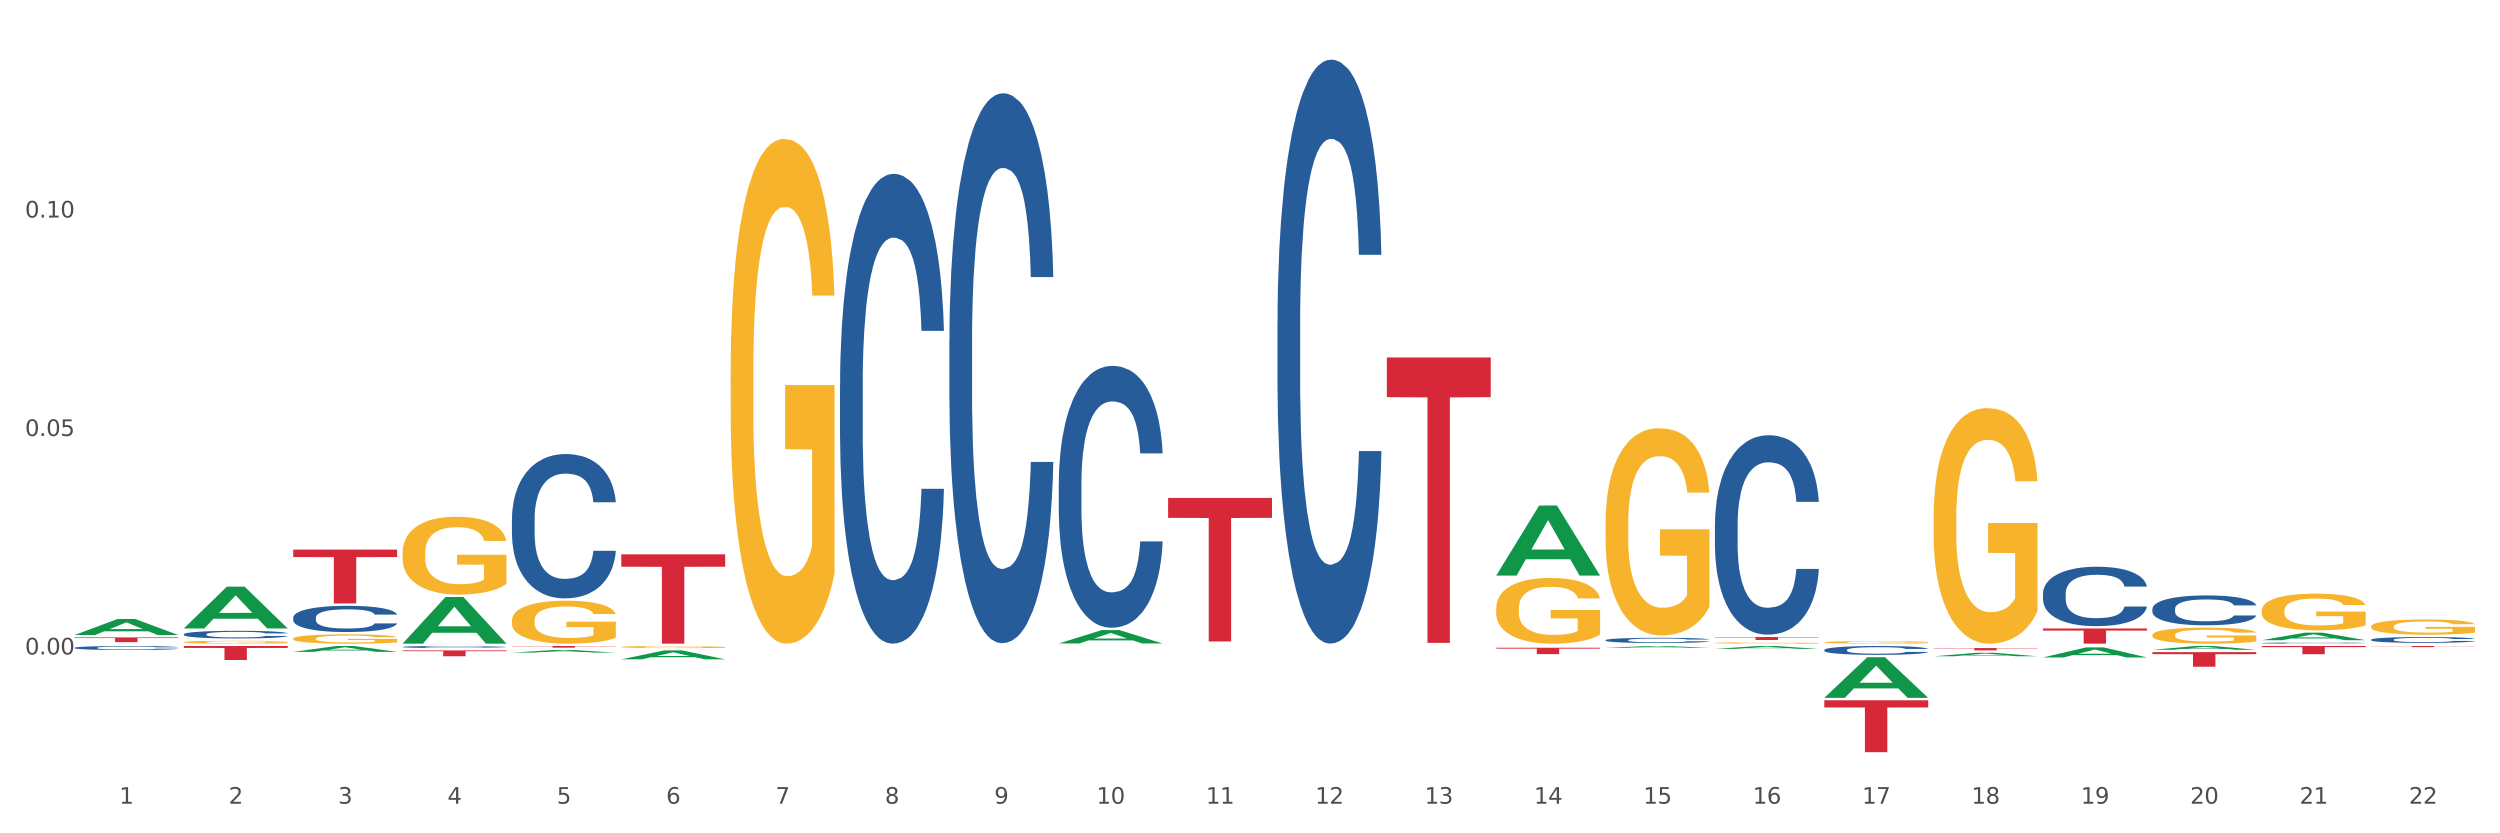 <?xml version="1.0" encoding="utf-8" standalone="no"?>
<!DOCTYPE svg PUBLIC "-//W3C//DTD SVG 1.1//EN"
  "http://www.w3.org/Graphics/SVG/1.1/DTD/svg11.dtd">
<svg xmlns:xlink="http://www.w3.org/1999/xlink" width="1080pt" height="360pt" viewBox="0 0 1080 360" xmlns="http://www.w3.org/2000/svg" version="1.1">
 <rect x="0" y="0" width="1080" height="360" fill="#333333" stroke="none"/>
 <defs>
  <style type="text/css">*{stroke-linejoin: round; stroke-linecap: butt}</style>
 </defs>
 <g id="figure_1">
  <g id="patch_1">
   <path d="M 0 360 
L 1080 360 
L 1080 0 
L 0 0 
z
" style="fill: #ffffff; stroke: #ffffff; stroke-linejoin: miter"/>
  </g>
  <g id="axes_1">
   <g id="matplotlib.axis_1">
    <g id="xtick_1">
     <g id="text_1">
      <!-- 1 -->
      <g style="fill: #4d4d4d" transform="translate(51.562 347.204) scale(0.096 -0.096)">
       <defs>
        <path id="DejaVuSans-31" d="M 794 531 
L 1825 531 
L 1825 4091 
L 703 3866 
L 703 4441 
L 1819 4666 
L 2450 4666 
L 2450 531 
L 3481 531 
L 3481 0 
L 794 0 
L 794 531 
z
" transform="scale(0.016)"/>
       </defs>
       <use xlink:href="#DejaVuSans-31"/>
      </g>
     </g>
    </g>
    <g id="xtick_2">
     <g id="text_2">
      <!-- 2 -->
      <g style="fill: #4d4d4d" transform="translate(98.807 347.204) scale(0.096 -0.096)">
       <defs>
        <path id="DejaVuSans-32" d="M 1228 531 
L 3431 531 
L 3431 0 
L 469 0 
L 469 531 
Q 828 903 1448 1529 
Q 2069 2156 2228 2338 
Q 2531 2678 2651 2914 
Q 2772 3150 2772 3378 
Q 2772 3750 2511 3984 
Q 2250 4219 1831 4219 
Q 1534 4219 1204 4116 
Q 875 4013 500 3803 
L 500 4441 
Q 881 4594 1212 4672 
Q 1544 4750 1819 4750 
Q 2544 4750 2975 4387 
Q 3406 4025 3406 3419 
Q 3406 3131 3298 2873 
Q 3191 2616 2906 2266 
Q 2828 2175 2409 1742 
Q 1991 1309 1228 531 
z
" transform="scale(0.016)"/>
       </defs>
       <use xlink:href="#DejaVuSans-32"/>
      </g>
     </g>
    </g>
    <g id="xtick_3">
     <g id="text_3">
      <!-- 3 -->
      <g style="fill: #4d4d4d" transform="translate(146.052 347.204) scale(0.096 -0.096)">
       <defs>
        <path id="DejaVuSans-33" d="M 2597 2516 
Q 3050 2419 3304 2112 
Q 3559 1806 3559 1356 
Q 3559 666 3084 287 
Q 2609 -91 1734 -91 
Q 1441 -91 1130 -33 
Q 819 25 488 141 
L 488 750 
Q 750 597 1062 519 
Q 1375 441 1716 441 
Q 2309 441 2620 675 
Q 2931 909 2931 1356 
Q 2931 1769 2642 2001 
Q 2353 2234 1838 2234 
L 1294 2234 
L 1294 2753 
L 1863 2753 
Q 2328 2753 2575 2939 
Q 2822 3125 2822 3475 
Q 2822 3834 2567 4026 
Q 2313 4219 1838 4219 
Q 1578 4219 1281 4162 
Q 984 4106 628 3988 
L 628 4550 
Q 988 4650 1302 4700 
Q 1616 4750 1894 4750 
Q 2613 4750 3031 4423 
Q 3450 4097 3450 3541 
Q 3450 3153 3228 2886 
Q 3006 2619 2597 2516 
z
" transform="scale(0.016)"/>
       </defs>
       <use xlink:href="#DejaVuSans-33"/>
      </g>
     </g>
    </g>
    <g id="xtick_4">
     <g id="text_4">
      <!-- 4 -->
      <g style="fill: #4d4d4d" transform="translate(193.297 347.204) scale(0.096 -0.096)">
       <defs>
        <path id="DejaVuSans-34" d="M 2419 4116 
L 825 1625 
L 2419 1625 
L 2419 4116 
z
M 2253 4666 
L 3047 4666 
L 3047 1625 
L 3713 1625 
L 3713 1100 
L 3047 1100 
L 3047 0 
L 2419 0 
L 2419 1100 
L 313 1100 
L 313 1709 
L 2253 4666 
z
" transform="scale(0.016)"/>
       </defs>
       <use xlink:href="#DejaVuSans-34"/>
      </g>
     </g>
    </g>
    <g id="xtick_5">
     <g id="text_5">
      <!-- 5 -->
      <g style="fill: #4d4d4d" transform="translate(240.542 347.204) scale(0.096 -0.096)">
       <defs>
        <path id="DejaVuSans-35" d="M 691 4666 
L 3169 4666 
L 3169 4134 
L 1269 4134 
L 1269 2991 
Q 1406 3038 1543 3061 
Q 1681 3084 1819 3084 
Q 2600 3084 3056 2656 
Q 3513 2228 3513 1497 
Q 3513 744 3044 326 
Q 2575 -91 1722 -91 
Q 1428 -91 1123 -41 
Q 819 9 494 109 
L 494 744 
Q 775 591 1075 516 
Q 1375 441 1709 441 
Q 2250 441 2565 725 
Q 2881 1009 2881 1497 
Q 2881 1984 2565 2268 
Q 2250 2553 1709 2553 
Q 1456 2553 1204 2497 
Q 953 2441 691 2322 
L 691 4666 
z
" transform="scale(0.016)"/>
       </defs>
       <use xlink:href="#DejaVuSans-35"/>
      </g>
     </g>
    </g>
    <g id="xtick_6">
     <g id="text_6">
      <!-- 6 -->
      <g style="fill: #4d4d4d" transform="translate(287.787 347.204) scale(0.096 -0.096)">
       <defs>
        <path id="DejaVuSans-36" d="M 2113 2584 
Q 1688 2584 1439 2293 
Q 1191 2003 1191 1497 
Q 1191 994 1439 701 
Q 1688 409 2113 409 
Q 2538 409 2786 701 
Q 3034 994 3034 1497 
Q 3034 2003 2786 2293 
Q 2538 2584 2113 2584 
z
M 3366 4563 
L 3366 3988 
Q 3128 4100 2886 4159 
Q 2644 4219 2406 4219 
Q 1781 4219 1451 3797 
Q 1122 3375 1075 2522 
Q 1259 2794 1537 2939 
Q 1816 3084 2150 3084 
Q 2853 3084 3261 2657 
Q 3669 2231 3669 1497 
Q 3669 778 3244 343 
Q 2819 -91 2113 -91 
Q 1303 -91 875 529 
Q 447 1150 447 2328 
Q 447 3434 972 4092 
Q 1497 4750 2381 4750 
Q 2619 4750 2861 4703 
Q 3103 4656 3366 4563 
z
" transform="scale(0.016)"/>
       </defs>
       <use xlink:href="#DejaVuSans-36"/>
      </g>
     </g>
    </g>
    <g id="xtick_7">
     <g id="text_7">
      <!-- 7 -->
      <g style="fill: #4d4d4d" transform="translate(335.032 347.204) scale(0.096 -0.096)">
       <defs>
        <path id="DejaVuSans-37" d="M 525 4666 
L 3525 4666 
L 3525 4397 
L 1831 0 
L 1172 0 
L 2766 4134 
L 525 4134 
L 525 4666 
z
" transform="scale(0.016)"/>
       </defs>
       <use xlink:href="#DejaVuSans-37"/>
      </g>
     </g>
    </g>
    <g id="xtick_8">
     <g id="text_8">
      <!-- 8 -->
      <g style="fill: #4d4d4d" transform="translate(382.276 347.204) scale(0.096 -0.096)">
       <defs>
        <path id="DejaVuSans-38" d="M 2034 2216 
Q 1584 2216 1326 1975 
Q 1069 1734 1069 1313 
Q 1069 891 1326 650 
Q 1584 409 2034 409 
Q 2484 409 2743 651 
Q 3003 894 3003 1313 
Q 3003 1734 2745 1975 
Q 2488 2216 2034 2216 
z
M 1403 2484 
Q 997 2584 770 2862 
Q 544 3141 544 3541 
Q 544 4100 942 4425 
Q 1341 4750 2034 4750 
Q 2731 4750 3128 4425 
Q 3525 4100 3525 3541 
Q 3525 3141 3298 2862 
Q 3072 2584 2669 2484 
Q 3125 2378 3379 2068 
Q 3634 1759 3634 1313 
Q 3634 634 3220 271 
Q 2806 -91 2034 -91 
Q 1263 -91 848 271 
Q 434 634 434 1313 
Q 434 1759 690 2068 
Q 947 2378 1403 2484 
z
M 1172 3481 
Q 1172 3119 1398 2916 
Q 1625 2713 2034 2713 
Q 2441 2713 2670 2916 
Q 2900 3119 2900 3481 
Q 2900 3844 2670 4047 
Q 2441 4250 2034 4250 
Q 1625 4250 1398 4047 
Q 1172 3844 1172 3481 
z
" transform="scale(0.016)"/>
       </defs>
       <use xlink:href="#DejaVuSans-38"/>
      </g>
     </g>
    </g>
    <g id="xtick_9">
     <g id="text_9">
      <!-- 9 -->
      <g style="fill: #4d4d4d" transform="translate(429.521 347.204) scale(0.096 -0.096)">
       <defs>
        <path id="DejaVuSans-39" d="M 703 97 
L 703 672 
Q 941 559 1184 500 
Q 1428 441 1663 441 
Q 2288 441 2617 861 
Q 2947 1281 2994 2138 
Q 2813 1869 2534 1725 
Q 2256 1581 1919 1581 
Q 1219 1581 811 2004 
Q 403 2428 403 3163 
Q 403 3881 828 4315 
Q 1253 4750 1959 4750 
Q 2769 4750 3195 4129 
Q 3622 3509 3622 2328 
Q 3622 1225 3098 567 
Q 2575 -91 1691 -91 
Q 1453 -91 1209 -44 
Q 966 3 703 97 
z
M 1959 2075 
Q 2384 2075 2632 2365 
Q 2881 2656 2881 3163 
Q 2881 3666 2632 3958 
Q 2384 4250 1959 4250 
Q 1534 4250 1286 3958 
Q 1038 3666 1038 3163 
Q 1038 2656 1286 2365 
Q 1534 2075 1959 2075 
z
" transform="scale(0.016)"/>
       </defs>
       <use xlink:href="#DejaVuSans-39"/>
      </g>
     </g>
    </g>
    <g id="xtick_10">
     <g id="text_10">
      <!-- 10 -->
      <g style="fill: #4d4d4d" transform="translate(473.712 347.204) scale(0.096 -0.096)">
       <defs>
        <path id="DejaVuSans-30" d="M 2034 4250 
Q 1547 4250 1301 3770 
Q 1056 3291 1056 2328 
Q 1056 1369 1301 889 
Q 1547 409 2034 409 
Q 2525 409 2770 889 
Q 3016 1369 3016 2328 
Q 3016 3291 2770 3770 
Q 2525 4250 2034 4250 
z
M 2034 4750 
Q 2819 4750 3233 4129 
Q 3647 3509 3647 2328 
Q 3647 1150 3233 529 
Q 2819 -91 2034 -91 
Q 1250 -91 836 529 
Q 422 1150 422 2328 
Q 422 3509 836 4129 
Q 1250 4750 2034 4750 
z
" transform="scale(0.016)"/>
       </defs>
       <use xlink:href="#DejaVuSans-31"/>
       <use xlink:href="#DejaVuSans-30" transform="translate(63.623 0)"/>
      </g>
     </g>
    </g>
    <g id="xtick_11">
     <g id="text_11">
      <!-- 11 -->
      <g style="fill: #4d4d4d" transform="translate(520.957 347.204) scale(0.096 -0.096)">
       <use xlink:href="#DejaVuSans-31"/>
       <use xlink:href="#DejaVuSans-31" transform="translate(63.623 0)"/>
      </g>
     </g>
    </g>
    <g id="xtick_12">
     <g id="text_12">
      <!-- 12 -->
      <g style="fill: #4d4d4d" transform="translate(568.202 347.204) scale(0.096 -0.096)">
       <use xlink:href="#DejaVuSans-31"/>
       <use xlink:href="#DejaVuSans-32" transform="translate(63.623 0)"/>
      </g>
     </g>
    </g>
    <g id="xtick_13">
     <g id="text_13">
      <!-- 13 -->
      <g style="fill: #4d4d4d" transform="translate(615.447 347.204) scale(0.096 -0.096)">
       <use xlink:href="#DejaVuSans-31"/>
       <use xlink:href="#DejaVuSans-33" transform="translate(63.623 0)"/>
      </g>
     </g>
    </g>
    <g id="xtick_14">
     <g id="text_14">
      <!-- 14 -->
      <g style="fill: #4d4d4d" transform="translate(662.692 347.204) scale(0.096 -0.096)">
       <use xlink:href="#DejaVuSans-31"/>
       <use xlink:href="#DejaVuSans-34" transform="translate(63.623 0)"/>
      </g>
     </g>
    </g>
    <g id="xtick_15">
     <g id="text_15">
      <!-- 15 -->
      <g style="fill: #4d4d4d" transform="translate(709.937 347.204) scale(0.096 -0.096)">
       <use xlink:href="#DejaVuSans-31"/>
       <use xlink:href="#DejaVuSans-35" transform="translate(63.623 0)"/>
      </g>
     </g>
    </g>
    <g id="xtick_16">
     <g id="text_16">
      <!-- 16 -->
      <g style="fill: #4d4d4d" transform="translate(757.181 347.204) scale(0.096 -0.096)">
       <use xlink:href="#DejaVuSans-31"/>
       <use xlink:href="#DejaVuSans-36" transform="translate(63.623 0)"/>
      </g>
     </g>
    </g>
    <g id="xtick_17">
     <g id="text_17">
      <!-- 17 -->
      <g style="fill: #4d4d4d" transform="translate(804.426 347.204) scale(0.096 -0.096)">
       <use xlink:href="#DejaVuSans-31"/>
       <use xlink:href="#DejaVuSans-37" transform="translate(63.623 0)"/>
      </g>
     </g>
    </g>
    <g id="xtick_18">
     <g id="text_18">
      <!-- 18 -->
      <g style="fill: #4d4d4d" transform="translate(851.671 347.204) scale(0.096 -0.096)">
       <use xlink:href="#DejaVuSans-31"/>
       <use xlink:href="#DejaVuSans-38" transform="translate(63.623 0)"/>
      </g>
     </g>
    </g>
    <g id="xtick_19">
     <g id="text_19">
      <!-- 19 -->
      <g style="fill: #4d4d4d" transform="translate(898.916 347.204) scale(0.096 -0.096)">
       <use xlink:href="#DejaVuSans-31"/>
       <use xlink:href="#DejaVuSans-39" transform="translate(63.623 0)"/>
      </g>
     </g>
    </g>
    <g id="xtick_20">
     <g id="text_20">
      <!-- 20 -->
      <g style="fill: #4d4d4d" transform="translate(946.161 347.204) scale(0.096 -0.096)">
       <use xlink:href="#DejaVuSans-32"/>
       <use xlink:href="#DejaVuSans-30" transform="translate(63.623 0)"/>
      </g>
     </g>
    </g>
    <g id="xtick_21">
     <g id="text_21">
      <!-- 21 -->
      <g style="fill: #4d4d4d" transform="translate(993.406 347.204) scale(0.096 -0.096)">
       <use xlink:href="#DejaVuSans-32"/>
       <use xlink:href="#DejaVuSans-31" transform="translate(63.623 0)"/>
      </g>
     </g>
    </g>
    <g id="xtick_22">
     <g id="text_22">
      <!-- 22 -->
      <g style="fill: #4d4d4d" transform="translate(1040.651 347.204) scale(0.096 -0.096)">
       <use xlink:href="#DejaVuSans-32"/>
       <use xlink:href="#DejaVuSans-32" transform="translate(63.623 0)"/>
      </g>
     </g>
    </g>
    <g id="xtick_23"/>
    <g id="xtick_24"/>
    <g id="xtick_25"/>
    <g id="xtick_26"/>
    <g id="xtick_27"/>
    <g id="xtick_28"/>
    <g id="xtick_29"/>
    <g id="xtick_30"/>
    <g id="xtick_31"/>
    <g id="xtick_32"/>
    <g id="xtick_33"/>
    <g id="xtick_34"/>
    <g id="xtick_35"/>
    <g id="xtick_36"/>
    <g id="xtick_37"/>
    <g id="xtick_38"/>
    <g id="xtick_39"/>
    <g id="xtick_40"/>
    <g id="xtick_41"/>
    <g id="xtick_42"/>
    <g id="xtick_43"/>
   </g>
   <g id="matplotlib.axis_2">
    <g id="ytick_1">
     <g id="text_23">
      <!-- 0.00 -->
      <g style="fill: #4d4d4d" transform="translate(10.8 282.724) scale(0.096 -0.096)">
       <defs>
        <path id="DejaVuSans-2e" d="M 684 794 
L 1344 794 
L 1344 0 
L 684 0 
L 684 794 
z
" transform="scale(0.016)"/>
       </defs>
       <use xlink:href="#DejaVuSans-30"/>
       <use xlink:href="#DejaVuSans-2e" transform="translate(63.623 0)"/>
       <use xlink:href="#DejaVuSans-30" transform="translate(95.41 0)"/>
       <use xlink:href="#DejaVuSans-30" transform="translate(159.033 0)"/>
      </g>
     </g>
    </g>
    <g id="ytick_2">
     <g id="text_24">
      <!-- 0.05 -->
      <g style="fill: #4d4d4d" transform="translate(10.8 188.346) scale(0.096 -0.096)">
       <use xlink:href="#DejaVuSans-30"/>
       <use xlink:href="#DejaVuSans-2e" transform="translate(63.623 0)"/>
       <use xlink:href="#DejaVuSans-30" transform="translate(95.41 0)"/>
       <use xlink:href="#DejaVuSans-35" transform="translate(159.033 0)"/>
      </g>
     </g>
    </g>
    <g id="ytick_3">
     <g id="text_25">
      <!-- 0.10 -->
      <g style="fill: #4d4d4d" transform="translate(10.8 93.969) scale(0.096 -0.096)">
       <use xlink:href="#DejaVuSans-30"/>
       <use xlink:href="#DejaVuSans-2e" transform="translate(63.623 0)"/>
       <use xlink:href="#DejaVuSans-31" transform="translate(95.41 0)"/>
       <use xlink:href="#DejaVuSans-30" transform="translate(159.033 0)"/>
      </g>
     </g>
    </g>
    <g id="ytick_4"/>
    <g id="ytick_5"/>
    <g id="ytick_6"/>
    <g id="ytick_7"/>
   </g>
   <g id="PolyCollection_1">
    <path d="M 32.175 274.341 
L 32.221 274.335 
L 50.73 267.417 
L 58.411 267.411 
L 77.058 274.354 
L 68.174 274.354 
L 64.148 272.737 
L 45.038 272.737 
L 44.899 272.763 
L 41.013 274.354 
L 32.175 274.354 
L 32.175 274.341 
L 47.444 271.772 
L 61.742 271.766 
L 54.663 268.891 
L 54.57 268.878 
L 54.478 268.897 
L 47.398 271.766 
L 47.444 271.772 
L 32.175 274.341 
z
" clip-path="url(#pfa43ad7ecf)" style="fill: #109648"/>
    <path d="M 221.154 224.162 
L 221.208 224.105 
L 221.208 222.51 
L 221.367 220.346 
L 221.95 216.36 
L 222.693 213.342 
L 223.966 209.812 
L 224.656 208.331 
L 225.558 206.68 
L 227.415 204.003 
L 229.537 201.726 
L 231.022 200.473 
L 232.136 199.676 
L 234.63 198.252 
L 236.062 197.626 
L 237.548 197.113 
L 238.821 196.771 
L 240.943 196.373 
L 242.641 196.202 
L 244.604 196.145 
L 246.248 196.202 
L 248.424 196.43 
L 251.607 197.113 
L 252.827 197.512 
L 254.472 198.195 
L 256.169 199.106 
L 257.549 200.017 
L 259.14 201.327 
L 260.785 203.035 
L 262.376 205.199 
L 263.491 207.192 
L 264.392 209.299 
L 265.188 211.862 
L 265.772 214.652 
L 266.037 216.987 
L 256.328 216.987 
L 256.063 214.88 
L 255.533 212.602 
L 255.002 211.064 
L 254.419 209.812 
L 253.517 208.388 
L 252.721 207.477 
L 251.395 206.395 
L 250.174 205.712 
L 249.166 205.313 
L 247.946 204.971 
L 245.347 204.63 
L 243.49 204.63 
L 242.323 204.744 
L 240.89 205.028 
L 239.67 205.427 
L 238.237 206.11 
L 237.123 206.851 
L 236.009 207.819 
L 235.373 208.502 
L 234.418 209.755 
L 233.781 210.78 
L 232.932 212.545 
L 232.455 213.798 
L 231.606 217.044 
L 231.235 219.435 
L 231.075 221.087 
L 230.969 222.909 
L 230.969 231.792 
L 231.288 235.778 
L 231.553 237.486 
L 231.977 239.422 
L 232.773 241.928 
L 233.94 244.377 
L 235.16 246.142 
L 236.168 247.224 
L 237.123 248.021 
L 238.078 248.647 
L 239.245 249.217 
L 240.2 249.558 
L 241.633 249.9 
L 243.331 250.071 
L 244.657 250.071 
L 247.363 249.786 
L 248.583 249.502 
L 249.75 249.103 
L 251.023 248.477 
L 252.031 247.793 
L 252.615 247.281 
L 253.57 246.199 
L 254.312 245.06 
L 254.949 243.75 
L 255.374 242.611 
L 255.851 240.903 
L 256.222 238.967 
L 256.328 237.942 
L 266.037 237.942 
L 265.825 239.992 
L 265.454 241.985 
L 264.711 244.661 
L 264.127 246.199 
L 263.225 248.078 
L 262.27 249.672 
L 260.944 251.438 
L 259.724 252.747 
L 258.451 253.886 
L 257.071 254.911 
L 254.578 256.335 
L 253.676 256.733 
L 251.766 257.417 
L 250.28 257.815 
L 248.105 258.214 
L 245.877 258.442 
L 243.543 258.499 
L 241.474 258.385 
L 239.192 258.043 
L 237.76 257.701 
L 236.168 257.189 
L 234.312 256.392 
L 232.561 255.424 
L 230.916 254.285 
L 229.378 252.975 
L 227.945 251.495 
L 226.088 249.046 
L 224.709 246.654 
L 223.701 244.434 
L 223.011 242.554 
L 222.322 240.163 
L 221.95 238.511 
L 221.367 234.525 
L 221.154 230.824 
L 221.154 224.162 
z
" clip-path="url(#pfa43ad7ecf)" style="fill: #255c99"/>
    <path d="M 173.91 279.467 
L 173.963 279.467 
L 173.963 279.444 
L 174.122 279.414 
L 174.705 279.358 
L 175.448 279.316 
L 176.721 279.267 
L 177.411 279.246 
L 178.313 279.223 
L 180.17 279.186 
L 182.292 279.154 
L 183.777 279.137 
L 184.892 279.126 
L 187.385 279.106 
L 188.817 279.097 
L 190.303 279.09 
L 191.576 279.085 
L 193.698 279.08 
L 195.396 279.077 
L 197.359 279.076 
L 199.004 279.077 
L 201.179 279.08 
L 204.362 279.09 
L 205.582 279.096 
L 207.227 279.105 
L 208.924 279.118 
L 210.304 279.13 
L 211.895 279.149 
L 213.54 279.173 
L 215.132 279.203 
L 216.246 279.231 
L 217.148 279.26 
L 217.943 279.296 
L 218.527 279.335 
L 218.792 279.367 
L 209.084 279.367 
L 208.818 279.338 
L 208.288 279.306 
L 207.757 279.285 
L 207.174 279.267 
L 206.272 279.247 
L 205.476 279.235 
L 204.15 279.219 
L 202.929 279.21 
L 201.921 279.204 
L 200.701 279.2 
L 198.102 279.195 
L 196.245 279.195 
L 195.078 279.196 
L 193.645 279.2 
L 192.425 279.206 
L 190.993 279.215 
L 189.879 279.226 
L 188.764 279.239 
L 188.128 279.249 
L 187.173 279.266 
L 186.536 279.281 
L 185.687 279.305 
L 185.21 279.323 
L 184.361 279.368 
L 183.99 279.401 
L 183.83 279.424 
L 183.724 279.45 
L 183.724 279.574 
L 184.043 279.629 
L 184.308 279.653 
L 184.732 279.68 
L 185.528 279.715 
L 186.695 279.749 
L 187.916 279.774 
L 188.924 279.789 
L 189.879 279.8 
L 190.833 279.809 
L 192.001 279.817 
L 192.956 279.822 
L 194.388 279.826 
L 196.086 279.829 
L 197.412 279.829 
L 200.118 279.825 
L 201.338 279.821 
L 202.505 279.815 
L 203.778 279.807 
L 204.786 279.797 
L 205.37 279.79 
L 206.325 279.775 
L 207.068 279.759 
L 207.704 279.741 
L 208.129 279.725 
L 208.606 279.701 
L 208.977 279.674 
L 209.084 279.66 
L 218.792 279.66 
L 218.58 279.688 
L 218.209 279.716 
L 217.466 279.753 
L 216.882 279.775 
L 215.98 279.801 
L 215.026 279.823 
L 213.699 279.848 
L 212.479 279.866 
L 211.206 279.882 
L 209.826 279.896 
L 207.333 279.916 
L 206.431 279.922 
L 204.521 279.931 
L 203.036 279.937 
L 200.86 279.942 
L 198.632 279.946 
L 196.298 279.946 
L 194.229 279.945 
L 191.948 279.94 
L 190.515 279.935 
L 188.924 279.928 
L 187.067 279.917 
L 185.316 279.903 
L 183.671 279.888 
L 182.133 279.869 
L 180.7 279.849 
L 178.844 279.815 
L 177.464 279.781 
L 176.456 279.75 
L 175.766 279.724 
L 175.077 279.691 
L 174.705 279.668 
L 174.122 279.612 
L 173.91 279.56 
L 173.91 279.467 
z
" clip-path="url(#pfa43ad7ecf)" style="fill: #255c99"/>
    <path d="M 126.665 266.8 
L 126.718 266.79 
L 126.718 266.5 
L 126.877 266.108 
L 127.461 265.384 
L 128.203 264.836 
L 129.477 264.196 
L 130.166 263.927 
L 131.068 263.627 
L 132.925 263.142 
L 135.047 262.728 
L 136.533 262.501 
L 137.647 262.356 
L 140.14 262.098 
L 141.573 261.984 
L 143.058 261.891 
L 144.331 261.829 
L 146.453 261.757 
L 148.151 261.726 
L 150.114 261.715 
L 151.759 261.726 
L 153.934 261.767 
L 157.117 261.891 
L 158.337 261.963 
L 159.982 262.087 
L 161.68 262.253 
L 163.059 262.418 
L 164.651 262.656 
L 166.295 262.966 
L 167.887 263.359 
L 169.001 263.72 
L 169.903 264.103 
L 170.699 264.568 
L 171.282 265.074 
L 171.547 265.498 
L 161.839 265.498 
L 161.573 265.115 
L 161.043 264.702 
L 160.512 264.423 
L 159.929 264.196 
L 159.027 263.937 
L 158.231 263.772 
L 156.905 263.576 
L 155.685 263.452 
L 154.677 263.379 
L 153.456 263.317 
L 150.857 263.255 
L 149 263.255 
L 147.833 263.276 
L 146.4 263.328 
L 145.18 263.4 
L 143.748 263.524 
L 142.634 263.658 
L 141.52 263.834 
L 140.883 263.958 
L 139.928 264.185 
L 139.291 264.371 
L 138.442 264.692 
L 137.965 264.919 
L 137.116 265.508 
L 136.745 265.942 
L 136.586 266.242 
L 136.48 266.573 
L 136.48 268.185 
L 136.798 268.908 
L 137.063 269.218 
L 137.488 269.57 
L 138.283 270.024 
L 139.45 270.469 
L 140.671 270.789 
L 141.679 270.985 
L 142.634 271.13 
L 143.589 271.244 
L 144.756 271.347 
L 145.711 271.409 
L 147.143 271.471 
L 148.841 271.502 
L 150.167 271.502 
L 152.873 271.45 
L 154.093 271.399 
L 155.26 271.326 
L 156.533 271.213 
L 157.541 271.089 
L 158.125 270.996 
L 159.08 270.799 
L 159.823 270.593 
L 160.459 270.355 
L 160.884 270.148 
L 161.361 269.838 
L 161.733 269.487 
L 161.839 269.301 
L 171.547 269.301 
L 171.335 269.673 
L 170.964 270.035 
L 170.221 270.52 
L 169.637 270.799 
L 168.736 271.14 
L 167.781 271.43 
L 166.454 271.75 
L 165.234 271.988 
L 163.961 272.195 
L 162.581 272.381 
L 160.088 272.639 
L 159.186 272.711 
L 157.276 272.835 
L 155.791 272.908 
L 153.616 272.98 
L 151.387 273.021 
L 149.053 273.032 
L 146.984 273.011 
L 144.703 272.949 
L 143.27 272.887 
L 141.679 272.794 
L 139.822 272.649 
L 138.071 272.474 
L 136.426 272.267 
L 134.888 272.029 
L 133.456 271.76 
L 131.599 271.316 
L 130.219 270.882 
L 129.211 270.479 
L 128.522 270.138 
L 127.832 269.704 
L 127.461 269.404 
L 126.877 268.681 
L 126.665 268.009 
L 126.665 266.8 
z
" clip-path="url(#pfa43ad7ecf)" style="fill: #255c99"/>
    <path d="M 79.42 273.994 
L 79.473 273.991 
L 79.473 273.907 
L 79.632 273.793 
L 80.216 273.582 
L 80.958 273.422 
L 82.232 273.236 
L 82.921 273.157 
L 83.823 273.07 
L 85.68 272.929 
L 87.802 272.808 
L 89.288 272.742 
L 90.402 272.7 
L 92.895 272.625 
L 94.328 272.592 
L 95.813 272.565 
L 97.086 272.546 
L 99.209 272.525 
L 100.906 272.516 
L 102.869 272.513 
L 104.514 272.516 
L 106.689 272.528 
L 109.872 272.565 
L 111.092 272.586 
L 112.737 272.622 
L 114.435 272.67 
L 115.814 272.718 
L 117.406 272.787 
L 119.05 272.878 
L 120.642 272.992 
L 121.756 273.097 
L 122.658 273.209 
L 123.454 273.344 
L 124.037 273.492 
L 124.303 273.615 
L 114.594 273.615 
L 114.329 273.504 
L 113.798 273.383 
L 113.268 273.302 
L 112.684 273.236 
L 111.782 273.16 
L 110.986 273.112 
L 109.66 273.055 
L 108.44 273.019 
L 107.432 272.998 
L 106.212 272.98 
L 103.612 272.962 
L 101.755 272.962 
L 100.588 272.968 
L 99.156 272.983 
L 97.935 273.004 
L 96.503 273.04 
L 95.389 273.079 
L 94.275 273.13 
L 93.638 273.167 
L 92.683 273.233 
L 92.046 273.287 
L 91.198 273.38 
L 90.72 273.446 
L 89.871 273.618 
L 89.5 273.744 
L 89.341 273.832 
L 89.235 273.928 
L 89.235 274.398 
L 89.553 274.608 
L 89.818 274.699 
L 90.243 274.801 
L 91.038 274.933 
L 92.206 275.063 
L 93.426 275.156 
L 94.434 275.213 
L 95.389 275.255 
L 96.344 275.288 
L 97.511 275.319 
L 98.466 275.337 
L 99.898 275.355 
L 101.596 275.364 
L 102.922 275.364 
L 105.628 275.349 
L 106.848 275.334 
L 108.015 275.313 
L 109.289 275.279 
L 110.297 275.243 
L 110.88 275.216 
L 111.835 275.159 
L 112.578 275.099 
L 113.214 275.03 
L 113.639 274.969 
L 114.116 274.879 
L 114.488 274.777 
L 114.594 274.723 
L 124.303 274.723 
L 124.09 274.831 
L 123.719 274.936 
L 122.976 275.078 
L 122.393 275.159 
L 121.491 275.258 
L 120.536 275.343 
L 119.209 275.436 
L 117.989 275.505 
L 116.716 275.565 
L 115.337 275.62 
L 112.843 275.695 
L 111.941 275.716 
L 110.031 275.752 
L 108.546 275.773 
L 106.371 275.794 
L 104.142 275.806 
L 101.808 275.809 
L 99.739 275.803 
L 97.458 275.785 
L 96.025 275.767 
L 94.434 275.74 
L 92.577 275.698 
L 90.826 275.647 
L 89.182 275.586 
L 87.643 275.517 
L 86.211 275.439 
L 84.354 275.309 
L 82.974 275.183 
L 81.966 275.066 
L 81.277 274.966 
L 80.587 274.84 
L 80.216 274.753 
L 79.632 274.542 
L 79.42 274.346 
L 79.42 273.994 
z
" clip-path="url(#pfa43ad7ecf)" style="fill: #255c99"/>
    <path d="M 32.175 279.852 
L 32.228 279.851 
L 32.228 279.807 
L 32.387 279.747 
L 32.971 279.636 
L 33.714 279.553 
L 34.987 279.455 
L 35.676 279.414 
L 36.578 279.368 
L 38.435 279.294 
L 40.557 279.231 
L 42.043 279.196 
L 43.157 279.174 
L 45.65 279.135 
L 47.083 279.117 
L 48.568 279.103 
L 49.842 279.094 
L 51.964 279.083 
L 53.661 279.078 
L 55.624 279.076 
L 57.269 279.078 
L 59.444 279.084 
L 62.627 279.103 
L 63.847 279.114 
L 65.492 279.133 
L 67.19 279.158 
L 68.569 279.184 
L 70.161 279.22 
L 71.805 279.267 
L 73.397 279.327 
L 74.511 279.382 
L 75.413 279.441 
L 76.209 279.512 
L 76.792 279.589 
L 77.058 279.654 
L 67.349 279.654 
L 67.084 279.595 
L 66.553 279.532 
L 66.023 279.49 
L 65.439 279.455 
L 64.537 279.416 
L 63.741 279.39 
L 62.415 279.36 
L 61.195 279.341 
L 60.187 279.33 
L 58.967 279.321 
L 56.367 279.311 
L 54.51 279.311 
L 53.343 279.315 
L 51.911 279.323 
L 50.69 279.334 
L 49.258 279.352 
L 48.144 279.373 
L 47.03 279.4 
L 46.393 279.419 
L 45.438 279.453 
L 44.802 279.482 
L 43.953 279.531 
L 43.475 279.565 
L 42.626 279.655 
L 42.255 279.722 
L 42.096 279.767 
L 41.99 279.818 
L 41.99 280.064 
L 42.308 280.174 
L 42.573 280.222 
L 42.998 280.275 
L 43.794 280.345 
L 44.961 280.412 
L 46.181 280.461 
L 47.189 280.491 
L 48.144 280.513 
L 49.099 280.531 
L 50.266 280.546 
L 51.221 280.556 
L 52.653 280.565 
L 54.351 280.57 
L 55.677 280.57 
L 58.383 280.562 
L 59.603 280.554 
L 60.77 280.543 
L 62.044 280.526 
L 63.052 280.507 
L 63.635 280.493 
L 64.59 280.463 
L 65.333 280.431 
L 65.97 280.395 
L 66.394 280.364 
L 66.872 280.316 
L 67.243 280.263 
L 67.349 280.234 
L 77.058 280.234 
L 76.845 280.291 
L 76.474 280.346 
L 75.731 280.42 
L 75.148 280.463 
L 74.246 280.515 
L 73.291 280.559 
L 71.965 280.608 
L 70.744 280.644 
L 69.471 280.676 
L 68.092 280.704 
L 65.598 280.744 
L 64.696 280.755 
L 62.786 280.774 
L 61.301 280.785 
L 59.126 280.796 
L 56.898 280.802 
L 54.563 280.804 
L 52.494 280.8 
L 50.213 280.791 
L 48.781 280.782 
L 47.189 280.767 
L 45.332 280.745 
L 43.581 280.718 
L 41.937 280.687 
L 40.398 280.651 
L 38.966 280.61 
L 37.109 280.542 
L 35.73 280.476 
L 34.722 280.414 
L 34.032 280.362 
L 33.342 280.296 
L 32.971 280.25 
L 32.387 280.14 
L 32.175 280.037 
L 32.175 279.852 
z
" clip-path="url(#pfa43ad7ecf)" style="fill: #255c99"/>
    <path d="M 32.175 275.367 
L 77.058 275.367 
L 77.058 275.65 
L 59.402 275.652 
L 59.402 277.398 
L 49.724 277.398 
L 49.724 275.652 
L 32.175 275.65 
L 32.175 275.369 
L 32.175 275.367 
z
" clip-path="url(#pfa43ad7ecf)" style="fill: #d62839"/>
    <path d="M 79.42 279.076 
L 124.303 279.076 
L 124.303 279.917 
L 106.647 279.923 
L 106.647 285.127 
L 96.969 285.127 
L 96.969 279.923 
L 79.42 279.917 
L 79.42 279.082 
L 79.42 279.076 
z
" clip-path="url(#pfa43ad7ecf)" style="fill: #d62839"/>
    <path d="M 126.665 237.42 
L 171.547 237.42 
L 171.547 240.656 
L 153.892 240.677 
L 153.892 260.702 
L 144.214 260.702 
L 144.214 240.677 
L 126.665 240.656 
L 126.665 237.442 
L 126.665 237.42 
z
" clip-path="url(#pfa43ad7ecf)" style="fill: #d62839"/>
    <path d="M 173.91 280.96 
L 218.792 280.96 
L 218.792 281.315 
L 201.137 281.317 
L 201.137 283.514 
L 191.459 283.514 
L 191.459 281.317 
L 173.91 281.315 
L 173.91 280.962 
L 173.91 280.96 
z
" clip-path="url(#pfa43ad7ecf)" style="fill: #d62839"/>
    <path d="M 79.42 277.396 
L 79.473 277.395 
L 79.473 277.354 
L 79.579 277.319 
L 80.109 277.234 
L 80.904 277.163 
L 81.486 277.126 
L 82.069 277.095 
L 82.758 277.065 
L 83.606 277.033 
L 85.143 276.987 
L 86.097 276.963 
L 87.262 276.938 
L 89.382 276.902 
L 90.919 276.881 
L 92.508 276.864 
L 95.105 276.844 
L 96.801 276.835 
L 98.602 276.828 
L 100.775 276.824 
L 102.418 276.822 
L 106.021 276.826 
L 109.094 276.836 
L 110.578 276.844 
L 112.486 276.858 
L 113.493 276.867 
L 115.135 276.885 
L 116.831 276.909 
L 117.997 276.929 
L 119.745 276.967 
L 121.07 277.006 
L 122.289 277.054 
L 122.925 277.086 
L 123.402 277.117 
L 123.826 277.152 
L 124.25 277.208 
L 114.711 277.208 
L 114.34 277.168 
L 113.757 277.131 
L 112.91 277.094 
L 112.168 277.072 
L 110.896 277.043 
L 109.73 277.025 
L 108.511 277.012 
L 107.028 277 
L 105.862 276.995 
L 104.219 276.99 
L 100.987 276.991 
L 98.814 277 
L 97.331 277.012 
L 96.377 277.022 
L 95.529 277.033 
L 94.575 277.049 
L 93.462 277.073 
L 92.667 277.094 
L 91.873 277.122 
L 91.237 277.149 
L 90.654 277.18 
L 90.177 277.214 
L 89.806 277.25 
L 89.488 277.293 
L 89.223 277.364 
L 89.223 277.519 
L 89.329 277.554 
L 89.594 277.601 
L 89.912 277.636 
L 90.442 277.678 
L 90.919 277.706 
L 91.82 277.747 
L 92.826 277.781 
L 93.621 277.803 
L 94.416 277.821 
L 95.794 277.846 
L 97.331 277.866 
L 98.655 277.878 
L 100.457 277.89 
L 101.676 277.894 
L 102.736 277.897 
L 105.332 277.897 
L 107.187 277.893 
L 109.253 277.885 
L 110.843 277.875 
L 112.168 277.863 
L 113.651 277.842 
L 114.605 277.823 
L 114.605 277.586 
L 102.947 277.585 
L 102.947 277.427 
L 124.303 277.427 
L 124.303 277.89 
L 123.402 277.914 
L 122.395 277.935 
L 121.335 277.954 
L 119.745 277.978 
L 117.838 278.001 
L 116.142 278.017 
L 114.34 278.03 
L 112.221 278.043 
L 109.465 278.054 
L 107.77 278.059 
L 105.65 278.062 
L 103.159 278.063 
L 100.987 278.061 
L 98.867 278.055 
L 96.642 278.045 
L 94.469 278.03 
L 92.826 278.016 
L 91.184 277.997 
L 89.435 277.974 
L 88.057 277.951 
L 86.997 277.931 
L 85.832 277.905 
L 84.56 277.871 
L 83.606 277.84 
L 82.758 277.808 
L 81.857 277.767 
L 81.222 277.732 
L 80.586 277.688 
L 80.215 277.655 
L 79.791 277.604 
L 79.473 277.533 
L 79.42 277.396 
z
" clip-path="url(#pfa43ad7ecf)" style="fill: #f7b32b"/>
    <path d="M 268.399 239.458 
L 313.282 239.458 
L 313.282 244.823 
L 295.627 244.859 
L 295.627 278.063 
L 285.948 278.063 
L 285.948 244.859 
L 268.399 244.823 
L 268.399 239.494 
L 268.399 239.458 
z
" clip-path="url(#pfa43ad7ecf)" style="fill: #d62839"/>
    <path d="M 504.624 215.094 
L 549.506 215.094 
L 549.506 223.715 
L 531.851 223.773 
L 531.851 277.127 
L 522.173 277.127 
L 522.173 223.773 
L 504.624 223.715 
L 504.624 215.152 
L 504.624 215.094 
z
" clip-path="url(#pfa43ad7ecf)" style="fill: #d62839"/>
    <path d="M 599.113 154.433 
L 643.996 154.433 
L 643.996 171.567 
L 626.341 171.683 
L 626.341 277.726 
L 616.662 277.726 
L 616.662 171.683 
L 599.113 171.567 
L 599.113 154.549 
L 599.113 154.433 
z
" clip-path="url(#pfa43ad7ecf)" style="fill: #d62839"/>
    <path d="M 646.358 279.824 
L 691.241 279.824 
L 691.241 280.21 
L 673.586 280.212 
L 673.586 282.596 
L 663.907 282.596 
L 663.907 280.212 
L 646.358 280.21 
L 646.358 279.827 
L 646.358 279.824 
z
" clip-path="url(#pfa43ad7ecf)" style="fill: #d62839"/>
    <path d="M 740.848 275.187 
L 785.731 275.187 
L 785.731 275.367 
L 768.075 275.368 
L 768.075 276.481 
L 758.397 276.481 
L 758.397 275.368 
L 740.848 275.367 
L 740.848 275.188 
L 740.848 275.187 
z
" clip-path="url(#pfa43ad7ecf)" style="fill: #d62839"/>
    <path d="M 788.093 302.501 
L 832.976 302.501 
L 832.976 305.621 
L 815.32 305.642 
L 815.32 324.95 
L 805.642 324.95 
L 805.642 305.642 
L 788.093 305.621 
L 788.093 302.522 
L 788.093 302.501 
z
" clip-path="url(#pfa43ad7ecf)" style="fill: #d62839"/>
    <path d="M 835.338 279.959 
L 880.221 279.959 
L 880.221 280.101 
L 862.565 280.102 
L 862.565 280.981 
L 852.887 280.981 
L 852.887 280.102 
L 835.338 280.101 
L 835.338 279.96 
L 835.338 279.959 
z
" clip-path="url(#pfa43ad7ecf)" style="fill: #d62839"/>
    <path d="M 882.583 271.511 
L 927.465 271.511 
L 927.465 272.421 
L 909.81 272.428 
L 909.81 278.063 
L 900.132 278.063 
L 900.132 272.428 
L 882.583 272.421 
L 882.583 271.517 
L 882.583 271.511 
z
" clip-path="url(#pfa43ad7ecf)" style="fill: #d62839"/>
    <path d="M 929.828 281.721 
L 974.71 281.721 
L 974.71 282.599 
L 957.055 282.605 
L 957.055 288.039 
L 947.377 288.039 
L 947.377 282.605 
L 929.828 282.599 
L 929.828 281.727 
L 929.828 281.721 
z
" clip-path="url(#pfa43ad7ecf)" style="fill: #d62839"/>
    <path d="M 362.889 166.293 
L 362.942 166.108 
L 362.942 160.918 
L 363.101 153.875 
L 363.685 140.9 
L 364.428 131.076 
L 365.701 119.584 
L 366.391 114.765 
L 367.293 109.389 
L 369.149 100.677 
L 371.271 93.263 
L 372.757 89.185 
L 373.871 86.59 
L 376.365 81.956 
L 377.797 79.918 
L 379.282 78.249 
L 380.556 77.137 
L 382.678 75.84 
L 384.375 75.284 
L 386.338 75.098 
L 387.983 75.284 
L 390.158 76.025 
L 393.341 78.249 
L 394.562 79.547 
L 396.206 81.771 
L 397.904 84.737 
L 399.283 87.703 
L 400.875 91.966 
L 402.52 97.526 
L 404.111 104.57 
L 405.225 111.057 
L 406.127 117.916 
L 406.923 126.257 
L 407.506 135.339 
L 407.772 142.939 
L 398.063 142.939 
L 397.798 136.08 
L 397.267 128.666 
L 396.737 123.662 
L 396.153 119.584 
L 395.251 114.95 
L 394.456 111.984 
L 393.129 108.462 
L 391.909 106.238 
L 390.901 104.941 
L 389.681 103.829 
L 387.081 102.716 
L 385.224 102.716 
L 384.057 103.087 
L 382.625 104.014 
L 381.405 105.311 
L 379.972 107.536 
L 378.858 109.945 
L 377.744 113.096 
L 377.107 115.321 
L 376.152 119.398 
L 375.516 122.735 
L 374.667 128.481 
L 374.189 132.559 
L 373.341 143.124 
L 372.969 150.909 
L 372.81 156.284 
L 372.704 162.216 
L 372.704 191.131 
L 373.022 204.106 
L 373.287 209.667 
L 373.712 215.969 
L 374.508 224.125 
L 375.675 232.095 
L 376.895 237.841 
L 377.903 241.363 
L 378.858 243.958 
L 379.813 245.997 
L 380.98 247.85 
L 381.935 248.962 
L 383.367 250.074 
L 385.065 250.63 
L 386.391 250.63 
L 389.097 249.704 
L 390.317 248.777 
L 391.485 247.479 
L 392.758 245.441 
L 393.766 243.216 
L 394.349 241.548 
L 395.304 238.026 
L 396.047 234.319 
L 396.684 230.056 
L 397.108 226.349 
L 397.586 220.788 
L 397.957 214.486 
L 398.063 211.15 
L 407.772 211.15 
L 407.56 217.822 
L 407.188 224.31 
L 406.445 233.022 
L 405.862 238.026 
L 404.96 244.143 
L 404.005 249.333 
L 402.679 255.079 
L 401.458 259.342 
L 400.185 263.049 
L 398.806 266.386 
L 396.312 271.02 
L 395.41 272.317 
L 393.501 274.541 
L 392.015 275.839 
L 389.84 277.136 
L 387.612 277.878 
L 385.277 278.063 
L 383.208 277.692 
L 380.927 276.58 
L 379.495 275.468 
L 377.903 273.8 
L 376.046 271.205 
L 374.295 268.054 
L 372.651 264.347 
L 371.112 260.084 
L 369.68 255.264 
L 367.823 247.294 
L 366.444 239.509 
L 365.436 232.28 
L 364.746 226.163 
L 364.056 218.379 
L 363.685 213.003 
L 363.101 200.028 
L 362.889 187.98 
L 362.889 166.293 
z
" clip-path="url(#pfa43ad7ecf)" style="fill: #255c99"/>
    <path d="M 410.134 147.039 
L 410.187 146.822 
L 410.187 140.747 
L 410.346 132.502 
L 410.93 117.315 
L 411.673 105.816 
L 412.946 92.364 
L 413.635 86.723 
L 414.537 80.432 
L 416.394 70.234 
L 418.516 61.556 
L 420.002 56.783 
L 421.116 53.745 
L 423.609 48.321 
L 425.042 45.935 
L 426.527 43.982 
L 427.801 42.68 
L 429.923 41.162 
L 431.62 40.511 
L 433.583 40.294 
L 435.228 40.511 
L 437.403 41.378 
L 440.586 43.982 
L 441.806 45.501 
L 443.451 48.104 
L 445.149 51.576 
L 446.528 55.047 
L 448.12 60.037 
L 449.764 66.546 
L 451.356 74.791 
L 452.47 82.384 
L 453.372 90.412 
L 454.168 100.175 
L 454.751 110.806 
L 455.017 119.702 
L 445.308 119.702 
L 445.043 111.674 
L 444.512 102.996 
L 443.982 97.138 
L 443.398 92.364 
L 442.496 86.94 
L 441.7 83.469 
L 440.374 79.347 
L 439.154 76.743 
L 438.146 75.224 
L 436.926 73.923 
L 434.326 72.621 
L 432.469 72.621 
L 431.302 73.055 
L 429.87 74.14 
L 428.649 75.658 
L 427.217 78.262 
L 426.103 81.082 
L 424.989 84.771 
L 424.352 87.374 
L 423.397 92.147 
L 422.761 96.053 
L 421.912 102.779 
L 421.434 107.552 
L 420.585 119.919 
L 420.214 129.031 
L 420.055 135.323 
L 419.949 142.266 
L 419.949 176.111 
L 420.267 191.299 
L 420.532 197.808 
L 420.957 205.184 
L 421.753 214.731 
L 422.92 224.06 
L 424.14 230.786 
L 425.148 234.908 
L 426.103 237.945 
L 427.058 240.332 
L 428.225 242.502 
L 429.18 243.803 
L 430.612 245.105 
L 432.31 245.756 
L 433.636 245.756 
L 436.342 244.671 
L 437.562 243.586 
L 438.729 242.068 
L 440.003 239.681 
L 441.011 237.078 
L 441.594 235.125 
L 442.549 231.003 
L 443.292 226.663 
L 443.929 221.673 
L 444.353 217.334 
L 444.83 210.825 
L 445.202 203.449 
L 445.308 199.543 
L 455.017 199.543 
L 454.804 207.354 
L 454.433 214.948 
L 453.69 225.145 
L 453.107 231.003 
L 452.205 238.162 
L 451.25 244.237 
L 449.924 250.963 
L 448.703 255.953 
L 447.43 260.293 
L 446.051 264.198 
L 443.557 269.622 
L 442.655 271.141 
L 440.745 273.744 
L 439.26 275.263 
L 437.085 276.782 
L 434.857 277.649 
L 432.522 277.866 
L 430.453 277.432 
L 428.172 276.131 
L 426.74 274.829 
L 425.148 272.876 
L 423.291 269.839 
L 421.54 266.15 
L 419.896 261.811 
L 418.357 256.821 
L 416.925 251.18 
L 415.068 241.851 
L 413.689 232.738 
L 412.681 224.277 
L 411.991 217.117 
L 411.301 208.005 
L 410.93 201.713 
L 410.346 186.526 
L 410.134 172.423 
L 410.134 147.039 
z
" clip-path="url(#pfa43ad7ecf)" style="fill: #255c99"/>
    <path d="M 457.379 208.889 
L 457.432 208.785 
L 457.432 205.893 
L 457.591 201.967 
L 458.175 194.735 
L 458.917 189.26 
L 460.191 182.855 
L 460.88 180.169 
L 461.782 177.173 
L 463.639 172.318 
L 465.761 168.185 
L 467.247 165.913 
L 468.361 164.466 
L 470.854 161.884 
L 472.287 160.747 
L 473.772 159.817 
L 475.045 159.198 
L 477.168 158.474 
L 478.865 158.164 
L 480.828 158.061 
L 482.473 158.164 
L 484.648 158.578 
L 487.831 159.817 
L 489.051 160.541 
L 490.696 161.78 
L 492.394 163.433 
L 493.773 165.086 
L 495.365 167.462 
L 497.009 170.561 
L 498.601 174.487 
L 499.715 178.103 
L 500.617 181.925 
L 501.413 186.574 
L 501.996 191.636 
L 502.262 195.872 
L 492.553 195.872 
L 492.288 192.049 
L 491.757 187.917 
L 491.227 185.128 
L 490.643 182.855 
L 489.741 180.272 
L 488.945 178.619 
L 487.619 176.657 
L 486.399 175.417 
L 485.391 174.694 
L 484.171 174.074 
L 481.571 173.454 
L 479.714 173.454 
L 478.547 173.661 
L 477.114 174.177 
L 475.894 174.9 
L 474.462 176.14 
L 473.348 177.483 
L 472.234 179.239 
L 471.597 180.479 
L 470.642 182.752 
L 470.005 184.611 
L 469.157 187.814 
L 468.679 190.087 
L 467.83 195.975 
L 467.459 200.314 
L 467.3 203.31 
L 467.194 206.616 
L 467.194 222.732 
L 467.512 229.963 
L 467.777 233.063 
L 468.202 236.575 
L 468.997 241.121 
L 470.165 245.563 
L 471.385 248.765 
L 472.393 250.728 
L 473.348 252.175 
L 474.303 253.311 
L 475.47 254.344 
L 476.425 254.964 
L 477.857 255.584 
L 479.555 255.894 
L 480.881 255.894 
L 483.587 255.377 
L 484.807 254.861 
L 485.974 254.137 
L 487.248 253.001 
L 488.256 251.761 
L 488.839 250.832 
L 489.794 248.869 
L 490.537 246.803 
L 491.173 244.426 
L 491.598 242.36 
L 492.075 239.261 
L 492.447 235.749 
L 492.553 233.889 
L 502.262 233.889 
L 502.049 237.608 
L 501.678 241.224 
L 500.935 246.079 
L 500.352 248.869 
L 499.45 252.278 
L 498.495 255.17 
L 497.168 258.373 
L 495.948 260.749 
L 494.675 262.815 
L 493.296 264.675 
L 490.802 267.257 
L 489.9 267.981 
L 487.99 269.22 
L 486.505 269.943 
L 484.33 270.667 
L 482.101 271.08 
L 479.767 271.183 
L 477.698 270.977 
L 475.417 270.357 
L 473.984 269.737 
L 472.393 268.807 
L 470.536 267.361 
L 468.785 265.605 
L 467.141 263.538 
L 465.602 261.162 
L 464.17 258.476 
L 462.313 254.034 
L 460.933 249.695 
L 459.925 245.666 
L 459.236 242.257 
L 458.546 237.918 
L 458.175 234.922 
L 457.591 227.691 
L 457.379 220.976 
L 457.379 208.889 
z
" clip-path="url(#pfa43ad7ecf)" style="fill: #255c99"/>
    <path d="M 551.869 139.11 
L 551.922 138.88 
L 551.922 132.429 
L 552.081 123.674 
L 552.664 107.547 
L 553.407 95.337 
L 554.68 81.053 
L 555.37 75.063 
L 556.272 68.381 
L 558.129 57.553 
L 560.251 48.338 
L 561.736 43.269 
L 562.851 40.044 
L 565.344 34.284 
L 566.776 31.75 
L 568.262 29.676 
L 569.535 28.294 
L 571.657 26.681 
L 573.355 25.99 
L 575.318 25.759 
L 576.963 25.99 
L 579.138 26.911 
L 582.321 29.676 
L 583.541 31.289 
L 585.186 34.053 
L 586.883 37.74 
L 588.263 41.426 
L 589.854 46.725 
L 591.499 53.636 
L 593.091 62.391 
L 594.205 70.455 
L 595.107 78.979 
L 595.902 89.347 
L 596.486 100.636 
L 596.751 110.081 
L 587.043 110.081 
L 586.777 101.557 
L 586.247 92.342 
L 585.716 86.121 
L 585.133 81.053 
L 584.231 75.293 
L 583.435 71.607 
L 582.109 67.229 
L 580.888 64.465 
L 579.88 62.852 
L 578.66 61.47 
L 576.061 60.087 
L 574.204 60.087 
L 573.037 60.548 
L 571.604 61.7 
L 570.384 63.313 
L 568.952 66.077 
L 567.838 69.072 
L 566.723 72.989 
L 566.087 75.754 
L 565.132 80.822 
L 564.495 84.969 
L 563.646 92.111 
L 563.169 97.18 
L 562.32 110.312 
L 561.949 119.988 
L 561.789 126.669 
L 561.683 134.042 
L 561.683 169.982 
L 562.002 186.109 
L 562.267 193.021 
L 562.691 200.854 
L 563.487 210.991 
L 564.654 220.898 
L 565.875 228.04 
L 566.883 232.417 
L 567.838 235.643 
L 568.792 238.177 
L 569.96 240.481 
L 570.915 241.863 
L 572.347 243.246 
L 574.045 243.937 
L 575.371 243.937 
L 578.077 242.785 
L 579.297 241.633 
L 580.464 240.02 
L 581.737 237.486 
L 582.745 234.721 
L 583.329 232.648 
L 584.284 228.27 
L 585.027 223.663 
L 585.663 218.364 
L 586.088 213.756 
L 586.565 206.844 
L 586.936 199.011 
L 587.043 194.864 
L 596.751 194.864 
L 596.539 203.158 
L 596.168 211.222 
L 595.425 222.05 
L 594.841 228.27 
L 593.939 235.873 
L 592.985 242.324 
L 591.658 249.466 
L 590.438 254.765 
L 589.165 259.373 
L 587.785 263.52 
L 585.292 269.28 
L 584.39 270.892 
L 582.48 273.657 
L 580.995 275.27 
L 578.819 276.882 
L 576.591 277.804 
L 574.257 278.034 
L 572.188 277.573 
L 569.907 276.191 
L 568.474 274.809 
L 566.883 272.735 
L 565.026 269.51 
L 563.275 265.593 
L 561.63 260.986 
L 560.092 255.687 
L 558.659 249.697 
L 556.803 239.79 
L 555.423 230.114 
L 554.415 221.128 
L 553.725 213.526 
L 553.036 203.849 
L 552.664 197.168 
L 552.081 181.041 
L 551.869 166.066 
L 551.869 139.11 
z
" clip-path="url(#pfa43ad7ecf)" style="fill: #255c99"/>
    <path d="M 126.665 275.902 
L 126.718 275.898 
L 126.718 275.766 
L 126.824 275.652 
L 127.354 275.377 
L 128.148 275.149 
L 128.731 275.028 
L 129.314 274.929 
L 130.003 274.83 
L 130.851 274.727 
L 132.388 274.577 
L 133.342 274.5 
L 134.507 274.419 
L 136.627 274.302 
L 138.164 274.236 
L 139.753 274.181 
L 142.35 274.115 
L 144.046 274.085 
L 145.847 274.063 
L 148.02 274.049 
L 149.662 274.045 
L 153.266 274.056 
L 156.339 274.089 
L 157.823 274.115 
L 159.731 274.159 
L 160.737 274.188 
L 162.38 274.247 
L 164.076 274.324 
L 165.242 274.39 
L 166.99 274.515 
L 168.315 274.639 
L 169.534 274.794 
L 170.17 274.9 
L 170.647 274.999 
L 171.07 275.113 
L 171.494 275.293 
L 161.956 275.293 
L 161.585 275.164 
L 161.002 275.043 
L 160.155 274.926 
L 159.413 274.852 
L 158.141 274.76 
L 156.975 274.702 
L 155.756 274.658 
L 154.273 274.621 
L 153.107 274.603 
L 151.464 274.588 
L 148.232 274.592 
L 146.059 274.621 
L 144.575 274.658 
L 143.622 274.691 
L 142.774 274.727 
L 141.82 274.779 
L 140.707 274.856 
L 139.912 274.926 
L 139.117 275.014 
L 138.482 275.102 
L 137.899 275.205 
L 137.422 275.315 
L 137.051 275.428 
L 136.733 275.568 
L 136.468 275.799 
L 136.468 276.302 
L 136.574 276.416 
L 136.839 276.566 
L 137.157 276.68 
L 137.687 276.815 
L 138.164 276.907 
L 139.064 277.039 
L 140.071 277.149 
L 140.866 277.219 
L 141.661 277.278 
L 143.039 277.359 
L 144.575 277.425 
L 145.9 277.465 
L 147.702 277.502 
L 148.921 277.516 
L 149.98 277.524 
L 152.577 277.524 
L 154.432 277.513 
L 156.498 277.487 
L 158.088 277.454 
L 159.413 277.414 
L 160.896 277.348 
L 161.85 277.285 
L 161.85 276.518 
L 150.192 276.515 
L 150.192 276.005 
L 171.547 276.005 
L 171.547 277.502 
L 170.647 277.579 
L 169.64 277.649 
L 168.58 277.711 
L 166.99 277.788 
L 165.083 277.861 
L 163.387 277.913 
L 161.585 277.957 
L 159.466 277.997 
L 156.71 278.034 
L 155.014 278.049 
L 152.895 278.06 
L 150.404 278.063 
L 148.232 278.056 
L 146.112 278.037 
L 143.887 278.004 
L 141.714 277.957 
L 140.071 277.909 
L 138.429 277.85 
L 136.68 277.773 
L 135.302 277.7 
L 134.242 277.634 
L 133.077 277.549 
L 131.805 277.439 
L 130.851 277.34 
L 130.003 277.238 
L 129.102 277.105 
L 128.466 276.992 
L 127.831 276.849 
L 127.46 276.742 
L 127.036 276.577 
L 126.718 276.346 
L 126.665 275.902 
z
" clip-path="url(#pfa43ad7ecf)" style="fill: #f7b32b"/>
    <path d="M 173.91 238.78 
L 173.963 238.749 
L 173.963 237.644 
L 174.069 236.692 
L 174.598 234.389 
L 175.393 232.485 
L 175.976 231.471 
L 176.559 230.642 
L 177.248 229.813 
L 178.096 228.953 
L 179.633 227.694 
L 180.586 227.049 
L 181.752 226.374 
L 183.872 225.391 
L 185.408 224.838 
L 186.998 224.378 
L 189.595 223.825 
L 191.29 223.579 
L 193.092 223.395 
L 195.265 223.272 
L 196.907 223.241 
L 200.511 223.334 
L 203.584 223.61 
L 205.068 223.825 
L 206.975 224.193 
L 207.982 224.439 
L 209.625 224.93 
L 211.321 225.575 
L 212.486 226.128 
L 214.235 227.172 
L 215.56 228.216 
L 216.779 229.506 
L 217.415 230.397 
L 217.891 231.226 
L 218.315 232.178 
L 218.739 233.682 
L 209.201 233.682 
L 208.83 232.608 
L 208.247 231.594 
L 207.399 230.611 
L 206.658 229.997 
L 205.386 229.23 
L 204.22 228.738 
L 203.001 228.37 
L 201.517 228.063 
L 200.352 227.909 
L 198.709 227.786 
L 195.477 227.817 
L 193.304 228.063 
L 191.82 228.37 
L 190.866 228.646 
L 190.019 228.953 
L 189.065 229.383 
L 187.952 230.028 
L 187.157 230.611 
L 186.362 231.348 
L 185.726 232.085 
L 185.144 232.945 
L 184.667 233.867 
L 184.296 234.819 
L 183.978 235.985 
L 183.713 237.92 
L 183.713 242.127 
L 183.819 243.079 
L 184.084 244.338 
L 184.402 245.29 
L 184.932 246.426 
L 185.408 247.194 
L 186.309 248.3 
L 187.316 249.221 
L 188.111 249.804 
L 188.906 250.296 
L 190.284 250.971 
L 191.82 251.524 
L 193.145 251.862 
L 194.947 252.169 
L 196.165 252.292 
L 197.225 252.353 
L 199.822 252.353 
L 201.676 252.261 
L 203.743 252.046 
L 205.333 251.77 
L 206.658 251.432 
L 208.141 250.879 
L 209.095 250.357 
L 209.095 243.939 
L 197.437 243.908 
L 197.437 239.64 
L 218.792 239.64 
L 218.792 252.169 
L 217.891 252.814 
L 216.885 253.397 
L 215.825 253.919 
L 214.235 254.564 
L 212.327 255.178 
L 210.632 255.608 
L 208.83 255.977 
L 206.711 256.315 
L 203.955 256.622 
L 202.259 256.744 
L 200.14 256.837 
L 197.649 256.867 
L 195.477 256.806 
L 193.357 256.652 
L 191.131 256.376 
L 188.959 255.977 
L 187.316 255.577 
L 185.673 255.086 
L 183.925 254.441 
L 182.547 253.827 
L 181.487 253.274 
L 180.321 252.568 
L 179.05 251.647 
L 178.096 250.818 
L 177.248 249.958 
L 176.347 248.852 
L 175.711 247.9 
L 175.075 246.703 
L 174.704 245.812 
L 174.281 244.43 
L 173.963 242.496 
L 173.91 238.78 
z
" clip-path="url(#pfa43ad7ecf)" style="fill: #f7b32b"/>
    <path d="M 221.154 268.084 
L 221.207 268.068 
L 221.207 267.458 
L 221.313 266.932 
L 221.843 265.662 
L 222.638 264.611 
L 223.221 264.052 
L 223.804 263.595 
L 224.493 263.137 
L 225.341 262.663 
L 226.877 261.969 
L 227.831 261.613 
L 228.997 261.24 
L 231.117 260.698 
L 232.653 260.393 
L 234.243 260.139 
L 236.84 259.834 
L 238.535 259.698 
L 240.337 259.597 
L 242.51 259.529 
L 244.152 259.512 
L 247.756 259.563 
L 250.829 259.715 
L 252.313 259.834 
L 254.22 260.037 
L 255.227 260.173 
L 256.87 260.444 
L 258.566 260.8 
L 259.731 261.104 
L 261.48 261.68 
L 262.805 262.257 
L 264.024 262.968 
L 264.659 263.459 
L 265.136 263.917 
L 265.56 264.442 
L 265.984 265.272 
L 256.446 265.272 
L 256.075 264.679 
L 255.492 264.12 
L 254.644 263.578 
L 253.902 263.239 
L 252.631 262.816 
L 251.465 262.545 
L 250.246 262.341 
L 248.762 262.172 
L 247.597 262.087 
L 245.954 262.019 
L 242.721 262.036 
L 240.549 262.172 
L 239.065 262.341 
L 238.111 262.494 
L 237.263 262.663 
L 236.31 262.9 
L 235.197 263.256 
L 234.402 263.578 
L 233.607 263.985 
L 232.971 264.391 
L 232.388 264.866 
L 231.911 265.374 
L 231.541 265.899 
L 231.223 266.543 
L 230.958 267.61 
L 230.958 269.931 
L 231.064 270.456 
L 231.329 271.151 
L 231.647 271.676 
L 232.176 272.303 
L 232.653 272.727 
L 233.554 273.336 
L 234.561 273.845 
L 235.356 274.167 
L 236.151 274.438 
L 237.528 274.81 
L 239.065 275.115 
L 240.39 275.302 
L 242.192 275.471 
L 243.41 275.539 
L 244.47 275.573 
L 247.067 275.573 
L 248.921 275.522 
L 250.988 275.403 
L 252.578 275.251 
L 253.902 275.064 
L 255.386 274.76 
L 256.34 274.472 
L 256.34 270.931 
L 244.682 270.914 
L 244.682 268.559 
L 266.037 268.559 
L 266.037 275.471 
L 265.136 275.827 
L 264.129 276.149 
L 263.07 276.437 
L 261.48 276.793 
L 259.572 277.131 
L 257.877 277.369 
L 256.075 277.572 
L 253.955 277.758 
L 251.2 277.928 
L 249.504 277.995 
L 247.385 278.046 
L 244.894 278.063 
L 242.721 278.029 
L 240.602 277.945 
L 238.376 277.792 
L 236.204 277.572 
L 234.561 277.352 
L 232.918 277.081 
L 231.17 276.725 
L 229.792 276.386 
L 228.732 276.081 
L 227.566 275.691 
L 226.295 275.183 
L 225.341 274.726 
L 224.493 274.251 
L 223.592 273.641 
L 222.956 273.116 
L 222.32 272.455 
L 221.949 271.964 
L 221.525 271.202 
L 221.207 270.134 
L 221.154 268.084 
z
" clip-path="url(#pfa43ad7ecf)" style="fill: #f7b32b"/>
    <path d="M 268.399 279.488 
L 268.452 279.487 
L 268.452 279.458 
L 268.558 279.433 
L 269.088 279.372 
L 269.883 279.321 
L 270.466 279.295 
L 271.049 279.273 
L 271.738 279.251 
L 272.586 279.228 
L 274.122 279.194 
L 275.076 279.177 
L 276.242 279.159 
L 278.362 279.133 
L 279.898 279.119 
L 281.488 279.107 
L 284.084 279.092 
L 285.78 279.085 
L 287.582 279.081 
L 289.754 279.077 
L 291.397 279.076 
L 295 279.079 
L 298.074 279.086 
L 299.558 279.092 
L 301.465 279.102 
L 302.472 279.108 
L 304.115 279.121 
L 305.81 279.138 
L 306.976 279.153 
L 308.725 279.181 
L 310.05 279.208 
L 311.268 279.242 
L 311.904 279.266 
L 312.381 279.288 
L 312.805 279.313 
L 313.229 279.353 
L 303.691 279.353 
L 303.32 279.325 
L 302.737 279.298 
L 301.889 279.272 
L 301.147 279.255 
L 299.876 279.235 
L 298.71 279.222 
L 297.491 279.212 
L 296.007 279.204 
L 294.841 279.2 
L 293.199 279.197 
L 289.966 279.198 
L 287.794 279.204 
L 286.31 279.212 
L 285.356 279.22 
L 284.508 279.228 
L 283.555 279.239 
L 282.442 279.256 
L 281.647 279.272 
L 280.852 279.291 
L 280.216 279.311 
L 279.633 279.334 
L 279.156 279.358 
L 278.785 279.383 
L 278.467 279.414 
L 278.203 279.465 
L 278.203 279.577 
L 278.309 279.602 
L 278.573 279.636 
L 278.891 279.661 
L 279.421 279.691 
L 279.898 279.711 
L 280.799 279.741 
L 281.806 279.765 
L 282.601 279.78 
L 283.396 279.793 
L 284.773 279.811 
L 286.31 279.826 
L 287.635 279.835 
L 289.436 279.843 
L 290.655 279.846 
L 291.715 279.848 
L 294.312 279.848 
L 296.166 279.846 
L 298.233 279.84 
L 299.823 279.833 
L 301.147 279.824 
L 302.631 279.809 
L 303.585 279.795 
L 303.585 279.625 
L 291.927 279.624 
L 291.927 279.511 
L 313.282 279.511 
L 313.282 279.843 
L 312.381 279.86 
L 311.374 279.876 
L 310.315 279.889 
L 308.725 279.907 
L 306.817 279.923 
L 305.122 279.934 
L 303.32 279.944 
L 301.2 279.953 
L 298.445 279.961 
L 296.749 279.964 
L 294.629 279.967 
L 292.139 279.968 
L 289.966 279.966 
L 287.847 279.962 
L 285.621 279.955 
L 283.449 279.944 
L 281.806 279.933 
L 280.163 279.92 
L 278.415 279.903 
L 277.037 279.887 
L 275.977 279.872 
L 274.811 279.854 
L 273.539 279.829 
L 272.586 279.807 
L 271.738 279.784 
L 270.837 279.755 
L 270.201 279.73 
L 269.565 279.698 
L 269.194 279.675 
L 268.77 279.638 
L 268.452 279.587 
L 268.399 279.488 
z
" clip-path="url(#pfa43ad7ecf)" style="fill: #f7b32b"/>
    <path d="M 315.644 160.765 
L 315.697 160.566 
L 315.697 153.396 
L 315.803 147.223 
L 316.333 132.286 
L 317.128 119.939 
L 317.711 113.367 
L 318.294 107.99 
L 318.983 102.613 
L 319.83 97.037 
L 321.367 88.872 
L 322.321 84.69 
L 323.487 80.309 
L 325.606 73.936 
L 327.143 70.351 
L 328.733 67.364 
L 331.329 63.779 
L 333.025 62.186 
L 334.827 60.991 
L 336.999 60.195 
L 338.642 59.995 
L 342.245 60.593 
L 345.319 62.385 
L 346.802 63.779 
L 348.71 66.169 
L 349.717 67.762 
L 351.36 70.949 
L 353.055 75.131 
L 354.221 78.715 
L 355.97 85.486 
L 357.294 92.258 
L 358.513 100.622 
L 359.149 106.397 
L 359.626 111.774 
L 360.05 117.948 
L 360.474 127.706 
L 350.936 127.706 
L 350.565 120.736 
L 349.982 114.164 
L 349.134 107.791 
L 348.392 103.808 
L 347.12 98.829 
L 345.955 95.643 
L 344.736 93.253 
L 343.252 91.262 
L 342.086 90.266 
L 340.444 89.469 
L 337.211 89.669 
L 335.039 91.262 
L 333.555 93.253 
L 332.601 95.046 
L 331.753 97.037 
L 330.799 99.825 
L 329.687 104.007 
L 328.892 107.791 
L 328.097 112.571 
L 327.461 117.35 
L 326.878 122.926 
L 326.401 128.901 
L 326.03 135.074 
L 325.712 142.642 
L 325.447 155.189 
L 325.447 182.472 
L 325.553 188.645 
L 325.818 196.811 
L 326.136 202.984 
L 326.666 210.353 
L 327.143 215.331 
L 328.044 222.501 
L 329.051 228.475 
L 329.846 232.259 
L 330.64 235.445 
L 332.018 239.827 
L 333.555 243.411 
L 334.88 245.602 
L 336.681 247.593 
L 337.9 248.39 
L 338.96 248.788 
L 341.556 248.788 
L 343.411 248.191 
L 345.478 246.797 
L 347.067 245.005 
L 348.392 242.814 
L 349.876 239.229 
L 350.83 235.844 
L 350.83 194.222 
L 339.172 194.022 
L 339.172 166.341 
L 360.527 166.341 
L 360.527 247.593 
L 359.626 251.776 
L 358.619 255.559 
L 357.559 258.945 
L 355.97 263.127 
L 354.062 267.11 
L 352.366 269.898 
L 350.565 272.288 
L 348.445 274.479 
L 345.69 276.47 
L 343.994 277.267 
L 341.874 277.864 
L 339.384 278.063 
L 337.211 277.665 
L 335.092 276.669 
L 332.866 274.877 
L 330.693 272.288 
L 329.051 269.699 
L 327.408 266.513 
L 325.659 262.33 
L 324.282 258.347 
L 323.222 254.763 
L 322.056 250.182 
L 320.784 244.208 
L 319.83 238.831 
L 318.983 233.255 
L 318.082 226.085 
L 317.446 219.912 
L 316.81 212.145 
L 316.439 206.37 
L 316.015 197.408 
L 315.697 184.862 
L 315.644 160.765 
z
" clip-path="url(#pfa43ad7ecf)" style="fill: #f7b32b"/>
    <path d="M 646.358 262.799 
L 646.411 262.773 
L 646.411 261.84 
L 646.517 261.036 
L 647.047 259.093 
L 647.842 257.486 
L 648.425 256.631 
L 649.008 255.931 
L 649.697 255.231 
L 650.545 254.506 
L 652.081 253.443 
L 653.035 252.899 
L 654.201 252.329 
L 656.321 251.499 
L 657.857 251.033 
L 659.447 250.644 
L 662.043 250.178 
L 663.739 249.97 
L 665.541 249.815 
L 667.713 249.711 
L 669.356 249.685 
L 672.959 249.763 
L 676.033 249.996 
L 677.517 250.178 
L 679.424 250.489 
L 680.431 250.696 
L 682.074 251.111 
L 683.769 251.655 
L 684.935 252.121 
L 686.684 253.003 
L 688.009 253.884 
L 689.227 254.972 
L 689.863 255.724 
L 690.34 256.423 
L 690.764 257.227 
L 691.188 258.497 
L 681.65 258.497 
L 681.279 257.59 
L 680.696 256.734 
L 679.848 255.905 
L 679.106 255.387 
L 677.835 254.739 
L 676.669 254.324 
L 675.45 254.013 
L 673.966 253.754 
L 672.8 253.625 
L 671.158 253.521 
L 667.925 253.547 
L 665.753 253.754 
L 664.269 254.013 
L 663.315 254.247 
L 662.467 254.506 
L 661.514 254.868 
L 660.401 255.413 
L 659.606 255.905 
L 658.811 256.527 
L 658.175 257.149 
L 657.592 257.875 
L 657.115 258.652 
L 656.744 259.456 
L 656.426 260.44 
L 656.162 262.073 
L 656.162 265.624 
L 656.268 266.427 
L 656.532 267.49 
L 656.85 268.293 
L 657.38 269.252 
L 657.857 269.9 
L 658.758 270.833 
L 659.765 271.61 
L 660.56 272.103 
L 661.355 272.517 
L 662.732 273.087 
L 664.269 273.554 
L 665.594 273.839 
L 667.395 274.098 
L 668.614 274.202 
L 669.674 274.254 
L 672.271 274.254 
L 674.125 274.176 
L 676.192 273.994 
L 677.782 273.761 
L 679.106 273.476 
L 680.59 273.01 
L 681.544 272.569 
L 681.544 267.153 
L 669.886 267.127 
L 669.886 263.524 
L 691.241 263.524 
L 691.241 274.098 
L 690.34 274.642 
L 689.333 275.135 
L 688.274 275.575 
L 686.684 276.119 
L 684.776 276.638 
L 683.081 277.001 
L 681.279 277.312 
L 679.159 277.597 
L 676.404 277.856 
L 674.708 277.96 
L 672.588 278.037 
L 670.098 278.063 
L 667.925 278.011 
L 665.806 277.882 
L 663.58 277.649 
L 661.408 277.312 
L 659.765 276.975 
L 658.122 276.56 
L 656.374 276.016 
L 654.996 275.498 
L 653.936 275.031 
L 652.77 274.435 
L 651.498 273.657 
L 650.545 272.958 
L 649.697 272.232 
L 648.796 271.299 
L 648.16 270.496 
L 647.524 269.485 
L 647.153 268.733 
L 646.729 267.567 
L 646.411 265.935 
L 646.358 262.799 
z
" clip-path="url(#pfa43ad7ecf)" style="fill: #f7b32b"/>
    <path d="M 693.603 226.364 
L 693.656 226.282 
L 693.656 223.339 
L 693.762 220.805 
L 694.292 214.673 
L 695.087 209.605 
L 695.67 206.907 
L 696.253 204.7 
L 696.942 202.492 
L 697.789 200.203 
L 699.326 196.851 
L 700.28 195.135 
L 701.446 193.336 
L 703.565 190.72 
L 705.102 189.249 
L 706.692 188.022 
L 709.288 186.551 
L 710.984 185.897 
L 712.786 185.406 
L 714.958 185.079 
L 716.601 184.997 
L 720.204 185.243 
L 723.278 185.978 
L 724.761 186.551 
L 726.669 187.532 
L 727.676 188.186 
L 729.319 189.494 
L 731.014 191.211 
L 732.18 192.682 
L 733.929 195.462 
L 735.253 198.241 
L 736.472 201.675 
L 737.108 204.046 
L 737.585 206.253 
L 738.009 208.787 
L 738.433 212.793 
L 728.895 212.793 
L 728.524 209.932 
L 727.941 207.234 
L 727.093 204.618 
L 726.351 202.983 
L 725.079 200.939 
L 723.914 199.631 
L 722.695 198.65 
L 721.211 197.832 
L 720.045 197.424 
L 718.403 197.097 
L 715.17 197.178 
L 712.998 197.832 
L 711.514 198.65 
L 710.56 199.386 
L 709.712 200.203 
L 708.758 201.348 
L 707.646 203.065 
L 706.851 204.618 
L 706.056 206.58 
L 705.42 208.542 
L 704.837 210.831 
L 704.36 213.283 
L 703.989 215.818 
L 703.671 218.924 
L 703.406 224.075 
L 703.406 235.275 
L 703.512 237.809 
L 703.777 241.161 
L 704.095 243.695 
L 704.625 246.72 
L 705.102 248.764 
L 706.003 251.707 
L 707.01 254.159 
L 707.805 255.712 
L 708.599 257.021 
L 709.977 258.819 
L 711.514 260.291 
L 712.839 261.19 
L 714.64 262.007 
L 715.859 262.334 
L 716.919 262.498 
L 719.515 262.498 
L 721.37 262.253 
L 723.437 261.68 
L 725.026 260.945 
L 726.351 260.045 
L 727.835 258.574 
L 728.789 257.184 
L 728.789 240.098 
L 717.131 240.016 
L 717.131 228.653 
L 738.486 228.653 
L 738.486 262.007 
L 737.585 263.724 
L 736.578 265.277 
L 735.518 266.667 
L 733.929 268.384 
L 732.021 270.019 
L 730.325 271.164 
L 728.524 272.145 
L 726.404 273.044 
L 723.649 273.861 
L 721.953 274.188 
L 719.833 274.434 
L 717.343 274.515 
L 715.17 274.352 
L 713.051 273.943 
L 710.825 273.207 
L 708.652 272.145 
L 707.01 271.082 
L 705.367 269.774 
L 703.618 268.057 
L 702.241 266.422 
L 701.181 264.95 
L 700.015 263.07 
L 698.743 260.618 
L 697.789 258.41 
L 696.942 256.121 
L 696.041 253.178 
L 695.405 250.644 
L 694.769 247.456 
L 694.398 245.085 
L 693.974 241.406 
L 693.656 236.256 
L 693.603 226.364 
z
" clip-path="url(#pfa43ad7ecf)" style="fill: #f7b32b"/>
    <path d="M 740.848 277.757 
L 740.901 277.757 
L 740.901 277.738 
L 741.007 277.722 
L 741.537 277.683 
L 742.332 277.651 
L 742.915 277.634 
L 743.498 277.62 
L 744.186 277.606 
L 745.034 277.591 
L 746.571 277.57 
L 747.525 277.559 
L 748.691 277.547 
L 750.81 277.531 
L 752.347 277.521 
L 753.937 277.514 
L 756.533 277.504 
L 758.229 277.5 
L 760.031 277.497 
L 762.203 277.495 
L 763.846 277.494 
L 767.449 277.496 
L 770.523 277.501 
L 772.006 277.504 
L 773.914 277.51 
L 774.921 277.515 
L 776.563 277.523 
L 778.259 277.534 
L 779.425 277.543 
L 781.174 277.561 
L 782.498 277.579 
L 783.717 277.6 
L 784.353 277.615 
L 784.83 277.629 
L 785.254 277.646 
L 785.678 277.671 
L 776.14 277.671 
L 775.769 277.653 
L 775.186 277.636 
L 774.338 277.619 
L 773.596 277.609 
L 772.324 277.596 
L 771.158 277.587 
L 769.94 277.581 
L 768.456 277.576 
L 767.29 277.573 
L 765.647 277.571 
L 762.415 277.572 
L 760.243 277.576 
L 758.759 277.581 
L 757.805 277.586 
L 756.957 277.591 
L 756.003 277.598 
L 754.891 277.609 
L 754.096 277.619 
L 753.301 277.632 
L 752.665 277.644 
L 752.082 277.659 
L 751.605 277.674 
L 751.234 277.69 
L 750.916 277.71 
L 750.651 277.743 
L 750.651 277.814 
L 750.757 277.83 
L 751.022 277.851 
L 751.34 277.867 
L 751.87 277.887 
L 752.347 277.9 
L 753.248 277.918 
L 754.255 277.934 
L 755.049 277.944 
L 755.844 277.952 
L 757.222 277.963 
L 758.759 277.973 
L 760.084 277.979 
L 761.885 277.984 
L 763.104 277.986 
L 764.164 277.987 
L 766.76 277.987 
L 768.615 277.985 
L 770.682 277.982 
L 772.271 277.977 
L 773.596 277.971 
L 775.08 277.962 
L 776.034 277.953 
L 776.034 277.844 
L 764.376 277.844 
L 764.376 277.772 
L 785.731 277.772 
L 785.731 277.984 
L 784.83 277.995 
L 783.823 278.004 
L 782.763 278.013 
L 781.174 278.024 
L 779.266 278.035 
L 777.57 278.042 
L 775.769 278.048 
L 773.649 278.054 
L 770.894 278.059 
L 769.198 278.061 
L 767.078 278.063 
L 764.588 278.063 
L 762.415 278.062 
L 760.295 278.06 
L 758.07 278.055 
L 755.897 278.048 
L 754.255 278.041 
L 752.612 278.033 
L 750.863 278.022 
L 749.486 278.012 
L 748.426 278.002 
L 747.26 277.99 
L 745.988 277.975 
L 745.034 277.961 
L 744.186 277.946 
L 743.286 277.928 
L 742.65 277.912 
L 742.014 277.891 
L 741.643 277.876 
L 741.219 277.853 
L 740.901 277.82 
L 740.848 277.757 
z
" clip-path="url(#pfa43ad7ecf)" style="fill: #f7b32b"/>
    <path d="M 788.093 277.484 
L 788.146 277.483 
L 788.146 277.447 
L 788.252 277.417 
L 788.782 277.343 
L 789.577 277.282 
L 790.16 277.25 
L 790.743 277.223 
L 791.431 277.197 
L 792.279 277.169 
L 793.816 277.129 
L 794.77 277.108 
L 795.936 277.086 
L 798.055 277.055 
L 799.592 277.037 
L 801.182 277.023 
L 803.778 277.005 
L 805.474 276.997 
L 807.275 276.991 
L 809.448 276.987 
L 811.091 276.986 
L 814.694 276.989 
L 817.767 276.998 
L 819.251 277.005 
L 821.159 277.017 
L 822.166 277.024 
L 823.808 277.04 
L 825.504 277.061 
L 826.67 277.079 
L 828.418 277.112 
L 829.743 277.145 
L 830.962 277.187 
L 831.598 277.215 
L 832.075 277.242 
L 832.499 277.272 
L 832.923 277.321 
L 823.384 277.321 
L 823.013 277.286 
L 822.431 277.254 
L 821.583 277.222 
L 820.841 277.203 
L 819.569 277.178 
L 818.403 277.162 
L 817.185 277.15 
L 815.701 277.141 
L 814.535 277.136 
L 812.892 277.132 
L 809.66 277.133 
L 807.487 277.141 
L 806.004 277.15 
L 805.05 277.159 
L 804.202 277.169 
L 803.248 277.183 
L 802.135 277.204 
L 801.341 277.222 
L 800.546 277.246 
L 799.91 277.269 
L 799.327 277.297 
L 798.85 277.326 
L 798.479 277.357 
L 798.161 277.394 
L 797.896 277.456 
L 797.896 277.591 
L 798.002 277.622 
L 798.267 277.662 
L 798.585 277.692 
L 799.115 277.729 
L 799.592 277.753 
L 800.493 277.789 
L 801.499 277.818 
L 802.294 277.837 
L 803.089 277.853 
L 804.467 277.874 
L 806.004 277.892 
L 807.328 277.903 
L 809.13 277.913 
L 810.349 277.917 
L 811.409 277.919 
L 814.005 277.919 
L 815.86 277.916 
L 817.926 277.909 
L 819.516 277.9 
L 820.841 277.889 
L 822.325 277.871 
L 823.278 277.855 
L 823.278 277.649 
L 811.621 277.648 
L 811.621 277.511 
L 832.976 277.511 
L 832.976 277.913 
L 832.075 277.933 
L 831.068 277.952 
L 830.008 277.969 
L 828.418 277.989 
L 826.511 278.009 
L 824.815 278.023 
L 823.013 278.035 
L 820.894 278.045 
L 818.138 278.055 
L 816.443 278.059 
L 814.323 278.062 
L 811.833 278.063 
L 809.66 278.061 
L 807.54 278.056 
L 805.315 278.047 
L 803.142 278.035 
L 801.499 278.022 
L 799.857 278.006 
L 798.108 277.985 
L 796.73 277.966 
L 795.671 277.948 
L 794.505 277.925 
L 793.233 277.896 
L 792.279 277.869 
L 791.431 277.842 
L 790.531 277.806 
L 789.895 277.776 
L 789.259 277.738 
L 788.888 277.709 
L 788.464 277.665 
L 788.146 277.603 
L 788.093 277.484 
z
" clip-path="url(#pfa43ad7ecf)" style="fill: #f7b32b"/>
    <path d="M 977.072 279.076 
L 1021.955 279.076 
L 1021.955 279.566 
L 1004.3 279.57 
L 1004.3 282.601 
L 994.621 282.601 
L 994.621 279.57 
L 977.072 279.566 
L 977.072 279.08 
L 977.072 279.076 
z
" clip-path="url(#pfa43ad7ecf)" style="fill: #d62839"/>
    <path d="M 835.338 223.328 
L 835.391 223.235 
L 835.391 219.89 
L 835.497 217.009 
L 836.027 210.04 
L 836.822 204.278 
L 837.404 201.211 
L 837.987 198.702 
L 838.676 196.193 
L 839.524 193.591 
L 841.061 189.781 
L 842.015 187.83 
L 843.18 185.785 
L 845.3 182.811 
L 846.837 181.139 
L 848.426 179.745 
L 851.023 178.072 
L 852.719 177.329 
L 854.52 176.771 
L 856.693 176.399 
L 858.336 176.306 
L 861.939 176.585 
L 865.012 177.422 
L 866.496 178.072 
L 868.404 179.187 
L 869.411 179.931 
L 871.053 181.418 
L 872.749 183.369 
L 873.915 185.042 
L 875.663 188.201 
L 876.988 191.361 
L 878.207 195.264 
L 878.843 197.959 
L 879.32 200.468 
L 879.744 203.349 
L 880.168 207.902 
L 870.629 207.902 
L 870.258 204.65 
L 869.675 201.583 
L 868.828 198.609 
L 868.086 196.751 
L 866.814 194.428 
L 865.648 192.941 
L 864.429 191.826 
L 862.946 190.896 
L 861.78 190.432 
L 860.137 190.06 
L 856.905 190.153 
L 854.732 190.896 
L 853.249 191.826 
L 852.295 192.662 
L 851.447 193.591 
L 850.493 194.892 
L 849.38 196.844 
L 848.585 198.609 
L 847.791 200.84 
L 847.155 203.07 
L 846.572 205.672 
L 846.095 208.46 
L 845.724 211.341 
L 845.406 214.872 
L 845.141 220.726 
L 845.141 233.457 
L 845.247 236.338 
L 845.512 240.148 
L 845.83 243.029 
L 846.36 246.467 
L 846.837 248.791 
L 847.738 252.136 
L 848.744 254.924 
L 849.539 256.69 
L 850.334 258.176 
L 851.712 260.221 
L 853.249 261.894 
L 854.573 262.916 
L 856.375 263.845 
L 857.594 264.217 
L 858.654 264.403 
L 861.25 264.403 
L 863.105 264.124 
L 865.171 263.473 
L 866.761 262.637 
L 868.086 261.615 
L 869.569 259.942 
L 870.523 258.362 
L 870.523 238.94 
L 858.865 238.847 
L 858.865 225.93 
L 880.221 225.93 
L 880.221 263.845 
L 879.32 265.797 
L 878.313 267.562 
L 877.253 269.142 
L 875.663 271.094 
L 873.756 272.952 
L 872.06 274.253 
L 870.258 275.368 
L 868.139 276.39 
L 865.383 277.32 
L 863.688 277.691 
L 861.568 277.97 
L 859.077 278.063 
L 856.905 277.877 
L 854.785 277.413 
L 852.56 276.576 
L 850.387 275.368 
L 848.744 274.16 
L 847.102 272.673 
L 845.353 270.722 
L 843.975 268.863 
L 842.915 267.191 
L 841.75 265.053 
L 840.478 262.265 
L 839.524 259.756 
L 838.676 257.154 
L 837.775 253.809 
L 837.14 250.928 
L 836.504 247.304 
L 836.133 244.609 
L 835.709 240.427 
L 835.391 234.573 
L 835.338 223.328 
z
" clip-path="url(#pfa43ad7ecf)" style="fill: #f7b32b"/>
    <path d="M 977.072 263.778 
L 977.125 263.763 
L 977.125 263.243 
L 977.231 262.794 
L 977.761 261.709 
L 978.556 260.812 
L 979.139 260.335 
L 979.722 259.944 
L 980.411 259.554 
L 981.259 259.149 
L 982.795 258.556 
L 983.749 258.252 
L 984.915 257.933 
L 987.035 257.471 
L 988.571 257.21 
L 990.161 256.993 
L 992.758 256.733 
L 994.453 256.617 
L 996.255 256.53 
L 998.428 256.472 
L 1000.07 256.458 
L 1003.674 256.501 
L 1006.747 256.632 
L 1008.231 256.733 
L 1010.138 256.906 
L 1011.145 257.022 
L 1012.788 257.254 
L 1014.484 257.557 
L 1015.649 257.818 
L 1017.398 258.31 
L 1018.723 258.801 
L 1019.942 259.409 
L 1020.577 259.829 
L 1021.054 260.219 
L 1021.478 260.668 
L 1021.902 261.376 
L 1012.364 261.376 
L 1011.993 260.87 
L 1011.41 260.393 
L 1010.562 259.93 
L 1009.82 259.641 
L 1008.549 259.279 
L 1007.383 259.047 
L 1006.164 258.874 
L 1004.68 258.729 
L 1003.515 258.657 
L 1001.872 258.599 
L 998.639 258.613 
L 996.467 258.729 
L 994.983 258.874 
L 994.029 259.004 
L 993.181 259.149 
L 992.228 259.351 
L 991.115 259.655 
L 990.32 259.93 
L 989.525 260.277 
L 988.889 260.624 
L 988.306 261.029 
L 987.829 261.463 
L 987.459 261.912 
L 987.141 262.461 
L 986.876 263.373 
L 986.876 265.355 
L 986.982 265.803 
L 987.247 266.396 
L 987.565 266.845 
L 988.094 267.38 
L 988.571 267.742 
L 989.472 268.262 
L 990.479 268.696 
L 991.274 268.971 
L 992.069 269.203 
L 993.446 269.521 
L 994.983 269.781 
L 996.308 269.941 
L 998.11 270.085 
L 999.328 270.143 
L 1000.388 270.172 
L 1002.985 270.172 
L 1004.839 270.129 
L 1006.906 270.027 
L 1008.496 269.897 
L 1009.82 269.738 
L 1011.304 269.478 
L 1012.258 269.232 
L 1012.258 266.208 
L 1000.6 266.194 
L 1000.6 264.183 
L 1021.955 264.183 
L 1021.955 270.085 
L 1021.054 270.389 
L 1020.047 270.664 
L 1018.988 270.91 
L 1017.398 271.214 
L 1015.49 271.503 
L 1013.795 271.705 
L 1011.993 271.879 
L 1009.873 272.038 
L 1007.118 272.183 
L 1005.422 272.241 
L 1003.303 272.284 
L 1000.812 272.299 
L 998.639 272.27 
L 996.52 272.197 
L 994.294 272.067 
L 992.122 271.879 
L 990.479 271.691 
L 988.836 271.46 
L 987.088 271.156 
L 985.71 270.866 
L 984.65 270.606 
L 983.484 270.273 
L 982.213 269.839 
L 981.259 269.449 
L 980.411 269.044 
L 979.51 268.523 
L 978.874 268.074 
L 978.238 267.51 
L 977.867 267.091 
L 977.443 266.44 
L 977.125 265.528 
L 977.072 263.778 
z
" clip-path="url(#pfa43ad7ecf)" style="fill: #f7b32b"/>
    <path d="M 1024.317 270.648 
L 1024.37 270.642 
L 1024.37 270.426 
L 1024.476 270.241 
L 1025.006 269.791 
L 1025.801 269.42 
L 1026.384 269.222 
L 1026.967 269.06 
L 1027.656 268.899 
L 1028.504 268.731 
L 1030.04 268.485 
L 1030.994 268.359 
L 1032.16 268.228 
L 1034.28 268.036 
L 1035.816 267.928 
L 1037.406 267.838 
L 1040.002 267.73 
L 1041.698 267.682 
L 1043.5 267.647 
L 1045.672 267.623 
L 1047.315 267.617 
L 1050.918 267.635 
L 1053.992 267.688 
L 1055.476 267.73 
L 1057.383 267.802 
L 1058.39 267.85 
L 1060.033 267.946 
L 1061.728 268.072 
L 1062.894 268.18 
L 1064.643 268.383 
L 1065.968 268.587 
L 1067.186 268.839 
L 1067.822 269.012 
L 1068.299 269.174 
L 1068.723 269.36 
L 1069.147 269.654 
L 1059.609 269.654 
L 1059.238 269.444 
L 1058.655 269.246 
L 1057.807 269.054 
L 1057.065 268.935 
L 1055.793 268.785 
L 1054.628 268.689 
L 1053.409 268.617 
L 1051.925 268.557 
L 1050.759 268.527 
L 1049.117 268.503 
L 1045.884 268.509 
L 1043.712 268.557 
L 1042.228 268.617 
L 1041.274 268.671 
L 1040.426 268.731 
L 1039.473 268.815 
L 1038.36 268.941 
L 1037.565 269.054 
L 1036.77 269.198 
L 1036.134 269.342 
L 1035.551 269.51 
L 1035.074 269.689 
L 1034.703 269.875 
L 1034.385 270.103 
L 1034.121 270.48 
L 1034.121 271.301 
L 1034.227 271.487 
L 1034.491 271.732 
L 1034.809 271.918 
L 1035.339 272.14 
L 1035.816 272.29 
L 1036.717 272.505 
L 1037.724 272.685 
L 1038.519 272.799 
L 1039.314 272.895 
L 1040.691 273.026 
L 1042.228 273.134 
L 1043.553 273.2 
L 1045.354 273.26 
L 1046.573 273.284 
L 1047.633 273.296 
L 1050.23 273.296 
L 1052.084 273.278 
L 1054.151 273.236 
L 1055.741 273.182 
L 1057.065 273.116 
L 1058.549 273.008 
L 1059.503 272.907 
L 1059.503 271.654 
L 1047.845 271.648 
L 1047.845 270.816 
L 1069.2 270.816 
L 1069.2 273.26 
L 1068.299 273.386 
L 1067.292 273.5 
L 1066.233 273.602 
L 1064.643 273.727 
L 1062.735 273.847 
L 1061.04 273.931 
L 1059.238 274.003 
L 1057.118 274.069 
L 1054.363 274.129 
L 1052.667 274.153 
L 1050.547 274.171 
L 1048.057 274.177 
L 1045.884 274.165 
L 1043.765 274.135 
L 1041.539 274.081 
L 1039.367 274.003 
L 1037.724 273.925 
L 1036.081 273.829 
L 1034.333 273.703 
L 1032.955 273.584 
L 1031.895 273.476 
L 1030.729 273.338 
L 1029.457 273.158 
L 1028.504 272.996 
L 1027.656 272.829 
L 1026.755 272.613 
L 1026.119 272.427 
L 1025.483 272.194 
L 1025.112 272.02 
L 1024.688 271.75 
L 1024.37 271.373 
L 1024.317 270.648 
z
" clip-path="url(#pfa43ad7ecf)" style="fill: #f7b32b"/>
    <path d="M 1024.317 276.331 
L 1024.37 276.329 
L 1024.37 276.264 
L 1024.53 276.176 
L 1025.113 276.014 
L 1025.856 275.891 
L 1027.129 275.747 
L 1027.819 275.686 
L 1028.721 275.619 
L 1030.578 275.51 
L 1032.7 275.417 
L 1034.185 275.366 
L 1035.299 275.334 
L 1037.793 275.276 
L 1039.225 275.25 
L 1040.711 275.229 
L 1041.984 275.215 
L 1044.106 275.199 
L 1045.804 275.192 
L 1047.767 275.19 
L 1049.411 275.192 
L 1051.586 275.202 
L 1054.77 275.229 
L 1055.99 275.246 
L 1057.634 275.273 
L 1059.332 275.311 
L 1060.712 275.348 
L 1062.303 275.401 
L 1063.948 275.471 
L 1065.539 275.559 
L 1066.653 275.64 
L 1067.555 275.726 
L 1068.351 275.83 
L 1068.935 275.944 
L 1069.2 276.039 
L 1059.491 276.039 
L 1059.226 275.953 
L 1058.696 275.86 
L 1058.165 275.798 
L 1057.581 275.747 
L 1056.68 275.689 
L 1055.884 275.652 
L 1054.557 275.608 
L 1053.337 275.58 
L 1052.329 275.563 
L 1051.109 275.55 
L 1048.509 275.536 
L 1046.653 275.536 
L 1045.485 275.54 
L 1044.053 275.552 
L 1042.833 275.568 
L 1041.4 275.596 
L 1040.286 275.626 
L 1039.172 275.666 
L 1038.536 275.693 
L 1037.581 275.744 
L 1036.944 275.786 
L 1036.095 275.858 
L 1035.618 275.909 
L 1034.769 276.041 
L 1034.397 276.139 
L 1034.238 276.206 
L 1034.132 276.28 
L 1034.132 276.642 
L 1034.45 276.805 
L 1034.716 276.874 
L 1035.14 276.953 
L 1035.936 277.055 
L 1037.103 277.155 
L 1038.323 277.227 
L 1039.331 277.271 
L 1040.286 277.303 
L 1041.241 277.329 
L 1042.408 277.352 
L 1043.363 277.366 
L 1044.796 277.38 
L 1046.493 277.387 
L 1047.82 277.387 
L 1050.525 277.375 
L 1051.746 277.364 
L 1052.913 277.348 
L 1054.186 277.322 
L 1055.194 277.294 
L 1055.778 277.273 
L 1056.733 277.229 
L 1057.475 277.183 
L 1058.112 277.129 
L 1058.536 277.083 
L 1059.014 277.013 
L 1059.385 276.935 
L 1059.491 276.893 
L 1069.2 276.893 
L 1068.988 276.976 
L 1068.616 277.058 
L 1067.874 277.167 
L 1067.29 277.229 
L 1066.388 277.306 
L 1065.433 277.371 
L 1064.107 277.443 
L 1062.887 277.496 
L 1061.613 277.542 
L 1060.234 277.584 
L 1057.741 277.642 
L 1056.839 277.658 
L 1054.929 277.686 
L 1053.443 277.703 
L 1051.268 277.719 
L 1049.04 277.728 
L 1046.706 277.73 
L 1044.637 277.726 
L 1042.355 277.712 
L 1040.923 277.698 
L 1039.331 277.677 
L 1037.474 277.645 
L 1035.724 277.605 
L 1034.079 277.559 
L 1032.541 277.505 
L 1031.108 277.445 
L 1029.251 277.345 
L 1027.872 277.248 
L 1026.864 277.157 
L 1026.174 277.081 
L 1025.485 276.983 
L 1025.113 276.916 
L 1024.53 276.754 
L 1024.317 276.603 
L 1024.317 276.331 
z
" clip-path="url(#pfa43ad7ecf)" style="fill: #255c99"/>
    <path d="M 977.072 277.797 
L 977.126 277.797 
L 977.126 277.784 
L 977.285 277.768 
L 977.868 277.737 
L 978.611 277.713 
L 979.884 277.686 
L 980.574 277.675 
L 981.476 277.662 
L 983.333 277.641 
L 985.455 277.624 
L 986.94 277.614 
L 988.054 277.608 
L 990.548 277.597 
L 991.98 277.592 
L 993.466 277.588 
L 994.739 277.585 
L 996.861 277.582 
L 998.559 277.581 
L 1000.522 277.58 
L 1002.166 277.581 
L 1004.342 277.582 
L 1007.525 277.588 
L 1008.745 277.591 
L 1010.39 277.596 
L 1012.087 277.603 
L 1013.467 277.61 
L 1015.058 277.62 
L 1016.703 277.634 
L 1018.294 277.65 
L 1019.409 277.666 
L 1020.31 277.682 
L 1021.106 277.702 
L 1021.69 277.724 
L 1021.955 277.742 
L 1012.246 277.742 
L 1011.981 277.725 
L 1011.451 277.708 
L 1010.92 277.696 
L 1010.337 277.686 
L 1009.435 277.675 
L 1008.639 277.668 
L 1007.313 277.66 
L 1006.092 277.654 
L 1005.084 277.651 
L 1003.864 277.649 
L 1001.265 277.646 
L 999.408 277.646 
L 998.241 277.647 
L 996.808 277.649 
L 995.588 277.652 
L 994.155 277.657 
L 993.041 277.663 
L 991.927 277.671 
L 991.291 277.676 
L 990.336 277.686 
L 989.699 277.694 
L 988.85 277.707 
L 988.373 277.717 
L 987.524 277.742 
L 987.153 277.761 
L 986.993 277.773 
L 986.887 277.788 
L 986.887 277.856 
L 987.206 277.887 
L 987.471 277.9 
L 987.895 277.915 
L 988.691 277.935 
L 989.858 277.954 
L 991.078 277.967 
L 992.086 277.976 
L 993.041 277.982 
L 993.996 277.987 
L 995.163 277.991 
L 996.118 277.994 
L 997.551 277.997 
L 999.249 277.998 
L 1000.575 277.998 
L 1003.281 277.996 
L 1004.501 277.994 
L 1005.668 277.99 
L 1006.941 277.986 
L 1007.949 277.98 
L 1008.533 277.976 
L 1009.488 277.968 
L 1010.23 277.959 
L 1010.867 277.949 
L 1011.292 277.94 
L 1011.769 277.927 
L 1012.14 277.912 
L 1012.246 277.904 
L 1021.955 277.904 
L 1021.743 277.92 
L 1021.372 277.935 
L 1020.629 277.956 
L 1020.045 277.968 
L 1019.143 277.982 
L 1018.188 277.995 
L 1016.862 278.009 
L 1015.642 278.019 
L 1014.369 278.027 
L 1012.989 278.035 
L 1010.496 278.046 
L 1009.594 278.05 
L 1007.684 278.055 
L 1006.198 278.058 
L 1004.023 278.061 
L 1001.795 278.063 
L 999.461 278.063 
L 997.392 278.062 
L 995.11 278.06 
L 993.678 278.057 
L 992.086 278.053 
L 990.23 278.047 
L 988.479 278.039 
L 986.834 278.031 
L 985.296 278.02 
L 983.863 278.009 
L 982.006 277.99 
L 980.627 277.971 
L 979.619 277.954 
L 978.929 277.94 
L 978.24 277.921 
L 977.868 277.908 
L 977.285 277.878 
L 977.072 277.849 
L 977.072 277.797 
z
" clip-path="url(#pfa43ad7ecf)" style="fill: #255c99"/>
    <path d="M 929.828 263.02 
L 929.881 263.009 
L 929.881 262.679 
L 930.04 262.231 
L 930.623 261.406 
L 931.366 260.782 
L 932.639 260.052 
L 933.329 259.745 
L 934.231 259.404 
L 936.088 258.85 
L 938.21 258.379 
L 939.695 258.119 
L 940.81 257.955 
L 943.303 257.66 
L 944.735 257.53 
L 946.221 257.424 
L 947.494 257.354 
L 949.616 257.271 
L 951.314 257.236 
L 953.277 257.224 
L 954.922 257.236 
L 957.097 257.283 
L 960.28 257.424 
L 961.5 257.507 
L 963.145 257.648 
L 964.842 257.837 
L 966.222 258.025 
L 967.813 258.296 
L 969.458 258.65 
L 971.05 259.097 
L 972.164 259.51 
L 973.066 259.946 
L 973.861 260.476 
L 974.445 261.053 
L 974.71 261.536 
L 965.002 261.536 
L 964.736 261.1 
L 964.206 260.629 
L 963.675 260.311 
L 963.092 260.052 
L 962.19 259.757 
L 961.394 259.569 
L 960.068 259.345 
L 958.847 259.203 
L 957.839 259.121 
L 956.619 259.05 
L 954.02 258.979 
L 952.163 258.979 
L 950.996 259.003 
L 949.563 259.062 
L 948.343 259.144 
L 946.911 259.286 
L 945.796 259.439 
L 944.682 259.639 
L 944.046 259.781 
L 943.091 260.04 
L 942.454 260.252 
L 941.605 260.617 
L 941.128 260.876 
L 940.279 261.548 
L 939.908 262.043 
L 939.748 262.384 
L 939.642 262.761 
L 939.642 264.599 
L 939.961 265.424 
L 940.226 265.777 
L 940.65 266.178 
L 941.446 266.696 
L 942.613 267.203 
L 943.834 267.568 
L 944.842 267.792 
L 945.796 267.957 
L 946.751 268.086 
L 947.919 268.204 
L 948.874 268.275 
L 950.306 268.346 
L 952.004 268.381 
L 953.33 268.381 
L 956.036 268.322 
L 957.256 268.263 
L 958.423 268.181 
L 959.696 268.051 
L 960.704 267.91 
L 961.288 267.804 
L 962.243 267.58 
L 962.986 267.344 
L 963.622 267.073 
L 964.047 266.838 
L 964.524 266.484 
L 964.895 266.084 
L 965.002 265.871 
L 974.71 265.871 
L 974.498 266.296 
L 974.127 266.708 
L 973.384 267.262 
L 972.8 267.58 
L 971.898 267.969 
L 970.944 268.298 
L 969.617 268.664 
L 968.397 268.935 
L 967.124 269.17 
L 965.744 269.382 
L 963.251 269.677 
L 962.349 269.759 
L 960.439 269.901 
L 958.954 269.983 
L 956.778 270.066 
L 954.55 270.113 
L 952.216 270.124 
L 950.147 270.101 
L 947.866 270.03 
L 946.433 269.96 
L 944.842 269.854 
L 942.985 269.689 
L 941.234 269.488 
L 939.589 269.253 
L 938.051 268.982 
L 936.618 268.675 
L 934.762 268.169 
L 933.382 267.674 
L 932.374 267.215 
L 931.684 266.826 
L 930.995 266.331 
L 930.623 265.989 
L 930.04 265.165 
L 929.828 264.399 
L 929.828 263.02 
z
" clip-path="url(#pfa43ad7ecf)" style="fill: #255c99"/>
    <path d="M 882.583 256.361 
L 882.636 256.338 
L 882.636 255.681 
L 882.795 254.79 
L 883.379 253.149 
L 884.121 251.907 
L 885.395 250.453 
L 886.084 249.844 
L 886.986 249.164 
L 888.843 248.062 
L 890.965 247.124 
L 892.451 246.609 
L 893.565 246.28 
L 896.058 245.694 
L 897.491 245.436 
L 898.976 245.225 
L 900.249 245.085 
L 902.371 244.921 
L 904.069 244.85 
L 906.032 244.827 
L 907.677 244.85 
L 909.852 244.944 
L 913.035 245.225 
L 914.255 245.39 
L 915.9 245.671 
L 917.598 246.046 
L 918.977 246.421 
L 920.569 246.96 
L 922.213 247.664 
L 923.805 248.554 
L 924.919 249.375 
L 925.821 250.242 
L 926.617 251.297 
L 927.2 252.446 
L 927.465 253.407 
L 917.757 253.407 
L 917.491 252.54 
L 916.961 251.602 
L 916.43 250.969 
L 915.847 250.453 
L 914.945 249.867 
L 914.149 249.492 
L 912.823 249.047 
L 911.603 248.765 
L 910.595 248.601 
L 909.374 248.461 
L 906.775 248.32 
L 904.918 248.32 
L 903.751 248.367 
L 902.318 248.484 
L 901.098 248.648 
L 899.666 248.93 
L 898.552 249.234 
L 897.438 249.633 
L 896.801 249.914 
L 895.846 250.43 
L 895.209 250.852 
L 894.36 251.579 
L 893.883 252.094 
L 893.034 253.431 
L 892.663 254.415 
L 892.504 255.095 
L 892.398 255.845 
L 892.398 259.503 
L 892.716 261.144 
L 892.981 261.847 
L 893.406 262.644 
L 894.201 263.676 
L 895.368 264.684 
L 896.589 265.41 
L 897.597 265.856 
L 898.552 266.184 
L 899.507 266.442 
L 900.674 266.676 
L 901.629 266.817 
L 903.061 266.958 
L 904.759 267.028 
L 906.085 267.028 
L 908.791 266.911 
L 910.011 266.794 
L 911.178 266.629 
L 912.451 266.372 
L 913.459 266.09 
L 914.043 265.879 
L 914.998 265.434 
L 915.741 264.965 
L 916.377 264.426 
L 916.802 263.957 
L 917.279 263.254 
L 917.651 262.456 
L 917.757 262.034 
L 927.465 262.034 
L 927.253 262.878 
L 926.882 263.699 
L 926.139 264.801 
L 925.555 265.434 
L 924.654 266.207 
L 923.699 266.864 
L 922.372 267.591 
L 921.152 268.13 
L 919.879 268.599 
L 918.499 269.021 
L 916.006 269.607 
L 915.104 269.771 
L 913.194 270.052 
L 911.709 270.216 
L 909.534 270.38 
L 907.305 270.474 
L 904.971 270.498 
L 902.902 270.451 
L 900.621 270.31 
L 899.188 270.169 
L 897.597 269.958 
L 895.74 269.63 
L 893.989 269.232 
L 892.344 268.763 
L 890.806 268.224 
L 889.373 267.614 
L 887.517 266.606 
L 886.137 265.621 
L 885.129 264.707 
L 884.44 263.933 
L 883.75 262.949 
L 883.379 262.269 
L 882.795 260.628 
L 882.583 259.104 
L 882.583 256.361 
z
" clip-path="url(#pfa43ad7ecf)" style="fill: #255c99"/>
    <path d="M 788.093 280.792 
L 788.146 280.788 
L 788.146 280.691 
L 788.305 280.558 
L 788.889 280.314 
L 789.632 280.129 
L 790.905 279.913 
L 791.594 279.823 
L 792.496 279.721 
L 794.353 279.558 
L 796.475 279.418 
L 797.961 279.341 
L 799.075 279.293 
L 801.568 279.205 
L 803.001 279.167 
L 804.486 279.136 
L 805.76 279.115 
L 807.882 279.09 
L 809.579 279.08 
L 811.542 279.076 
L 813.187 279.08 
L 815.362 279.094 
L 818.545 279.136 
L 819.765 279.16 
L 821.41 279.202 
L 823.108 279.258 
L 824.487 279.314 
L 826.079 279.394 
L 827.723 279.498 
L 829.315 279.631 
L 830.429 279.753 
L 831.331 279.882 
L 832.127 280.039 
L 832.71 280.21 
L 832.976 280.353 
L 823.267 280.353 
L 823.002 280.224 
L 822.471 280.084 
L 821.941 279.99 
L 821.357 279.913 
L 820.455 279.826 
L 819.659 279.77 
L 818.333 279.704 
L 817.113 279.662 
L 816.105 279.638 
L 814.885 279.617 
L 812.285 279.596 
L 810.428 279.596 
L 809.261 279.603 
L 807.829 279.62 
L 806.608 279.645 
L 805.176 279.687 
L 804.062 279.732 
L 802.948 279.791 
L 802.311 279.833 
L 801.356 279.91 
L 800.72 279.972 
L 799.871 280.081 
L 799.393 280.157 
L 798.544 280.356 
L 798.173 280.502 
L 798.014 280.604 
L 797.908 280.715 
L 797.908 281.259 
L 798.226 281.503 
L 798.491 281.608 
L 798.916 281.726 
L 799.712 281.88 
L 800.879 282.03 
L 802.099 282.138 
L 803.107 282.204 
L 804.062 282.253 
L 805.017 282.291 
L 806.184 282.326 
L 807.139 282.347 
L 808.571 282.368 
L 810.269 282.378 
L 811.595 282.378 
L 814.301 282.361 
L 815.521 282.343 
L 816.688 282.319 
L 817.962 282.281 
L 818.97 282.239 
L 819.553 282.207 
L 820.508 282.141 
L 821.251 282.071 
L 821.888 281.991 
L 822.312 281.921 
L 822.789 281.817 
L 823.161 281.698 
L 823.267 281.636 
L 832.976 281.636 
L 832.763 281.761 
L 832.392 281.883 
L 831.649 282.047 
L 831.066 282.141 
L 830.164 282.256 
L 829.209 282.354 
L 827.883 282.462 
L 826.662 282.542 
L 825.389 282.612 
L 824.01 282.675 
L 821.516 282.762 
L 820.614 282.786 
L 818.704 282.828 
L 817.219 282.852 
L 815.044 282.877 
L 812.816 282.891 
L 810.481 282.894 
L 808.412 282.887 
L 806.131 282.866 
L 804.699 282.845 
L 803.107 282.814 
L 801.25 282.765 
L 799.499 282.706 
L 797.855 282.636 
L 796.316 282.556 
L 794.884 282.465 
L 793.027 282.315 
L 791.648 282.169 
L 790.64 282.033 
L 789.95 281.918 
L 789.26 281.772 
L 788.889 281.67 
L 788.305 281.426 
L 788.093 281.2 
L 788.093 280.792 
z
" clip-path="url(#pfa43ad7ecf)" style="fill: #255c99"/>
    <path d="M 740.848 226.731 
L 740.901 226.653 
L 740.901 224.45 
L 741.06 221.46 
L 741.644 215.953 
L 742.387 211.783 
L 743.66 206.905 
L 744.35 204.859 
L 745.251 202.577 
L 747.108 198.88 
L 749.23 195.733 
L 750.716 194.002 
L 751.83 192.9 
L 754.324 190.933 
L 755.756 190.068 
L 757.241 189.36 
L 758.515 188.888 
L 760.637 188.337 
L 762.334 188.101 
L 764.297 188.022 
L 765.942 188.101 
L 768.117 188.416 
L 771.3 189.36 
L 772.521 189.91 
L 774.165 190.855 
L 775.863 192.113 
L 777.242 193.372 
L 778.834 195.182 
L 780.479 197.542 
L 782.07 200.532 
L 783.184 203.286 
L 784.086 206.197 
L 784.882 209.737 
L 785.465 213.592 
L 785.731 216.818 
L 776.022 216.818 
L 775.757 213.907 
L 775.226 210.76 
L 774.696 208.636 
L 774.112 206.905 
L 773.21 204.938 
L 772.415 203.679 
L 771.088 202.184 
L 769.868 201.24 
L 768.86 200.689 
L 767.64 200.217 
L 765.04 199.745 
L 763.183 199.745 
L 762.016 199.902 
L 760.584 200.296 
L 759.364 200.847 
L 757.931 201.791 
L 756.817 202.813 
L 755.703 204.151 
L 755.066 205.095 
L 754.111 206.826 
L 753.475 208.242 
L 752.626 210.681 
L 752.148 212.412 
L 751.3 216.897 
L 750.928 220.201 
L 750.769 222.483 
L 750.663 225 
L 750.663 237.274 
L 750.981 242.781 
L 751.246 245.142 
L 751.671 247.817 
L 752.467 251.279 
L 753.634 254.662 
L 754.854 257.101 
L 755.862 258.596 
L 756.817 259.697 
L 757.772 260.562 
L 758.939 261.349 
L 759.894 261.821 
L 761.326 262.293 
L 763.024 262.529 
L 764.35 262.529 
L 767.056 262.136 
L 768.276 261.743 
L 769.444 261.192 
L 770.717 260.326 
L 771.725 259.382 
L 772.308 258.674 
L 773.263 257.179 
L 774.006 255.606 
L 774.643 253.796 
L 775.067 252.223 
L 775.545 249.862 
L 775.916 247.187 
L 776.022 245.771 
L 785.731 245.771 
L 785.519 248.604 
L 785.147 251.357 
L 784.404 255.055 
L 783.821 257.179 
L 782.919 259.776 
L 781.964 261.979 
L 780.638 264.418 
L 779.417 266.227 
L 778.144 267.801 
L 776.765 269.217 
L 774.271 271.184 
L 773.369 271.735 
L 771.46 272.679 
L 769.974 273.229 
L 767.799 273.78 
L 765.571 274.095 
L 763.236 274.174 
L 761.167 274.016 
L 758.886 273.544 
L 757.454 273.072 
L 755.862 272.364 
L 754.005 271.263 
L 752.254 269.925 
L 750.61 268.352 
L 749.071 266.542 
L 747.639 264.496 
L 745.782 261.113 
L 744.403 257.809 
L 743.395 254.74 
L 742.705 252.144 
L 742.015 248.84 
L 741.644 246.558 
L 741.06 241.051 
L 740.848 235.937 
L 740.848 226.731 
z
" clip-path="url(#pfa43ad7ecf)" style="fill: #255c99"/>
    <path d="M 693.603 276.54 
L 693.656 276.538 
L 693.656 276.48 
L 693.815 276.402 
L 694.399 276.258 
L 695.142 276.149 
L 696.415 276.022 
L 697.105 275.969 
L 698.007 275.909 
L 699.863 275.812 
L 701.986 275.73 
L 703.471 275.685 
L 704.585 275.656 
L 707.079 275.605 
L 708.511 275.582 
L 709.997 275.564 
L 711.27 275.551 
L 713.392 275.537 
L 715.09 275.531 
L 717.053 275.529 
L 718.697 275.531 
L 720.872 275.539 
L 724.056 275.564 
L 725.276 275.578 
L 726.92 275.603 
L 728.618 275.636 
L 729.997 275.668 
L 731.589 275.716 
L 733.234 275.777 
L 734.825 275.855 
L 735.939 275.927 
L 736.841 276.004 
L 737.637 276.096 
L 738.221 276.197 
L 738.486 276.281 
L 728.777 276.281 
L 728.512 276.205 
L 727.981 276.123 
L 727.451 276.067 
L 726.867 276.022 
L 725.965 275.971 
L 725.17 275.938 
L 723.843 275.899 
L 722.623 275.874 
L 721.615 275.86 
L 720.395 275.847 
L 717.795 275.835 
L 715.938 275.835 
L 714.771 275.839 
L 713.339 275.849 
L 712.119 275.864 
L 710.686 275.888 
L 709.572 275.915 
L 708.458 275.95 
L 707.821 275.975 
L 706.866 276.02 
L 706.23 276.057 
L 705.381 276.121 
L 704.903 276.166 
L 704.055 276.283 
L 703.683 276.369 
L 703.524 276.429 
L 703.418 276.495 
L 703.418 276.816 
L 703.736 276.96 
L 704.002 277.021 
L 704.426 277.091 
L 705.222 277.182 
L 706.389 277.27 
L 707.609 277.334 
L 708.617 277.373 
L 709.572 277.402 
L 710.527 277.424 
L 711.694 277.445 
L 712.649 277.457 
L 714.082 277.469 
L 715.779 277.476 
L 717.106 277.476 
L 719.811 277.465 
L 721.032 277.455 
L 722.199 277.441 
L 723.472 277.418 
L 724.48 277.393 
L 725.064 277.375 
L 726.018 277.336 
L 726.761 277.295 
L 727.398 277.247 
L 727.822 277.206 
L 728.3 277.145 
L 728.671 277.075 
L 728.777 277.038 
L 738.486 277.038 
L 738.274 277.112 
L 737.902 277.184 
L 737.16 277.28 
L 736.576 277.336 
L 735.674 277.404 
L 734.719 277.461 
L 733.393 277.525 
L 732.173 277.572 
L 730.899 277.613 
L 729.52 277.65 
L 727.026 277.702 
L 726.125 277.716 
L 724.215 277.741 
L 722.729 277.755 
L 720.554 277.77 
L 718.326 277.778 
L 715.992 277.78 
L 713.922 277.776 
L 711.641 277.763 
L 710.209 277.751 
L 708.617 277.733 
L 706.76 277.704 
L 705.01 277.669 
L 703.365 277.628 
L 701.826 277.58 
L 700.394 277.527 
L 698.537 277.439 
L 697.158 277.352 
L 696.15 277.272 
L 695.46 277.204 
L 694.77 277.118 
L 694.399 277.058 
L 693.815 276.914 
L 693.603 276.781 
L 693.603 276.54 
z
" clip-path="url(#pfa43ad7ecf)" style="fill: #255c99"/>
    <path d="M 929.828 274.338 
L 929.881 274.332 
L 929.881 274.104 
L 929.987 273.908 
L 930.516 273.434 
L 931.311 273.041 
L 931.894 272.833 
L 932.477 272.662 
L 933.166 272.491 
L 934.014 272.314 
L 935.551 272.055 
L 936.504 271.922 
L 937.67 271.783 
L 939.79 271.58 
L 941.326 271.467 
L 942.916 271.372 
L 945.513 271.258 
L 947.208 271.207 
L 949.01 271.169 
L 951.183 271.144 
L 952.825 271.138 
L 956.429 271.157 
L 959.502 271.214 
L 960.986 271.258 
L 962.893 271.334 
L 963.9 271.384 
L 965.543 271.486 
L 967.239 271.618 
L 968.404 271.732 
L 970.153 271.947 
L 971.478 272.162 
L 972.697 272.428 
L 973.333 272.611 
L 973.809 272.782 
L 974.233 272.978 
L 974.657 273.288 
L 965.119 273.288 
L 964.748 273.067 
L 964.165 272.858 
L 963.317 272.656 
L 962.576 272.529 
L 961.304 272.371 
L 960.138 272.27 
L 958.919 272.194 
L 957.435 272.131 
L 956.27 272.099 
L 954.627 272.074 
L 951.395 272.08 
L 949.222 272.131 
L 947.738 272.194 
L 946.784 272.251 
L 945.937 272.314 
L 944.983 272.403 
L 943.87 272.535 
L 943.075 272.656 
L 942.28 272.807 
L 941.644 272.959 
L 941.062 273.136 
L 940.585 273.326 
L 940.214 273.522 
L 939.896 273.762 
L 939.631 274.161 
L 939.631 275.027 
L 939.737 275.223 
L 940.002 275.483 
L 940.32 275.679 
L 940.85 275.913 
L 941.326 276.071 
L 942.227 276.299 
L 943.234 276.488 
L 944.029 276.609 
L 944.824 276.71 
L 946.202 276.849 
L 947.738 276.963 
L 949.063 277.032 
L 950.865 277.096 
L 952.083 277.121 
L 953.143 277.133 
L 955.74 277.133 
L 957.594 277.114 
L 959.661 277.07 
L 961.251 277.013 
L 962.576 276.944 
L 964.059 276.83 
L 965.013 276.722 
L 965.013 275.401 
L 953.355 275.394 
L 953.355 274.515 
L 974.71 274.515 
L 974.71 277.096 
L 973.809 277.228 
L 972.803 277.349 
L 971.743 277.456 
L 970.153 277.589 
L 968.245 277.715 
L 966.55 277.804 
L 964.748 277.88 
L 962.629 277.949 
L 959.873 278.013 
L 958.177 278.038 
L 956.058 278.057 
L 953.567 278.063 
L 951.395 278.051 
L 949.275 278.019 
L 947.049 277.962 
L 944.877 277.88 
L 943.234 277.798 
L 941.591 277.696 
L 939.843 277.564 
L 938.465 277.437 
L 937.405 277.323 
L 936.239 277.178 
L 934.968 276.988 
L 934.014 276.817 
L 933.166 276.64 
L 932.265 276.412 
L 931.629 276.216 
L 930.993 275.97 
L 930.622 275.786 
L 930.199 275.502 
L 929.881 275.103 
L 929.828 274.338 
z
" clip-path="url(#pfa43ad7ecf)" style="fill: #f7b32b"/>
    <path d="M 1024.317 279.076 
L 1069.2 279.076 
L 1069.2 279.144 
L 1051.545 279.145 
L 1051.545 279.564 
L 1041.866 279.564 
L 1041.866 279.145 
L 1024.317 279.144 
L 1024.317 279.077 
L 1024.317 279.076 
z
" clip-path="url(#pfa43ad7ecf)" style="fill: #d62839"/>
    <path d="M 221.154 279.076 
L 266.037 279.076 
L 266.037 279.174 
L 248.382 279.175 
L 248.382 279.779 
L 238.703 279.779 
L 238.703 279.175 
L 221.154 279.174 
L 221.154 279.077 
L 221.154 279.076 
z
" clip-path="url(#pfa43ad7ecf)" style="fill: #d62839"/>
    <path d="M 835.338 283.516 
L 835.384 283.514 
L 853.892 281.996 
L 861.573 281.994 
L 880.221 283.518 
L 871.337 283.518 
L 867.311 283.164 
L 848.201 283.164 
L 848.062 283.169 
L 844.176 283.518 
L 835.338 283.518 
L 835.338 283.516 
L 850.607 282.952 
L 864.905 282.95 
L 857.825 282.319 
L 857.733 282.316 
L 857.64 282.321 
L 850.561 282.95 
L 850.607 282.952 
L 835.338 283.516 
z
" clip-path="url(#pfa43ad7ecf)" style="fill: #109648"/>
    <path d="M 977.072 276.561 
L 977.119 276.558 
L 995.627 273.315 
L 1003.308 273.312 
L 1021.955 276.567 
L 1013.071 276.567 
L 1009.046 275.809 
L 989.936 275.809 
L 989.797 275.821 
L 985.91 276.567 
L 977.072 276.567 
L 977.072 276.561 
L 992.342 275.357 
L 1006.64 275.354 
L 999.56 274.006 
L 999.468 274 
L 999.375 274.009 
L 992.296 275.354 
L 992.342 275.357 
L 977.072 276.561 
z
" clip-path="url(#pfa43ad7ecf)" style="fill: #109648"/>
    <path d="M 929.828 280.705 
L 929.874 280.703 
L 948.382 279.078 
L 956.063 279.076 
L 974.71 280.708 
L 965.826 280.708 
L 961.801 280.328 
L 942.691 280.328 
L 942.552 280.334 
L 938.665 280.708 
L 929.828 280.708 
L 929.828 280.705 
L 945.097 280.101 
L 959.395 280.1 
L 952.315 279.424 
L 952.223 279.421 
L 952.13 279.426 
L 945.051 280.1 
L 945.097 280.101 
L 929.828 280.705 
z
" clip-path="url(#pfa43ad7ecf)" style="fill: #109648"/>
    <path d="M 882.583 284.008 
L 882.629 284.004 
L 901.137 279.69 
L 908.818 279.686 
L 927.465 284.017 
L 918.581 284.017 
L 914.556 283.008 
L 895.446 283.008 
L 895.307 283.024 
L 891.42 284.017 
L 882.583 284.017 
L 882.583 284.008 
L 897.852 282.406 
L 912.15 282.402 
L 905.07 280.609 
L 904.978 280.601 
L 904.885 280.613 
L 897.806 282.402 
L 897.852 282.406 
L 882.583 284.008 
z
" clip-path="url(#pfa43ad7ecf)" style="fill: #109648"/>
    <path d="M 788.093 301.455 
L 788.139 301.438 
L 806.648 283.924 
L 814.329 283.907 
L 832.976 301.488 
L 824.092 301.488 
L 820.066 297.394 
L 800.956 297.394 
L 800.817 297.46 
L 796.931 301.488 
L 788.093 301.488 
L 788.093 301.455 
L 803.362 294.951 
L 817.66 294.934 
L 810.581 287.655 
L 810.488 287.622 
L 810.395 287.671 
L 803.316 294.934 
L 803.362 294.951 
L 788.093 301.455 
z
" clip-path="url(#pfa43ad7ecf)" style="fill: #109648"/>
    <path d="M 740.848 280.315 
L 740.894 280.313 
L 759.403 279.078 
L 767.084 279.076 
L 785.731 280.317 
L 776.847 280.317 
L 772.821 280.028 
L 753.711 280.028 
L 753.573 280.033 
L 749.686 280.317 
L 740.848 280.317 
L 740.848 280.315 
L 756.117 279.856 
L 770.415 279.854 
L 763.336 279.341 
L 763.243 279.339 
L 763.151 279.342 
L 756.071 279.854 
L 756.117 279.856 
L 740.848 280.315 
z
" clip-path="url(#pfa43ad7ecf)" style="fill: #109648"/>
    <path d="M 646.358 248.615 
L 646.405 248.587 
L 664.913 218.389 
L 672.594 218.361 
L 691.241 248.672 
L 682.357 248.672 
L 678.331 241.614 
L 659.222 241.614 
L 659.083 241.727 
L 655.196 248.672 
L 646.358 248.672 
L 646.358 248.615 
L 661.628 237.401 
L 675.925 237.373 
L 668.846 224.821 
L 668.753 224.764 
L 668.661 224.85 
L 661.581 237.373 
L 661.628 237.401 
L 646.358 248.615 
z
" clip-path="url(#pfa43ad7ecf)" style="fill: #109648"/>
    <path d="M 693.603 279.845 
L 693.65 279.844 
L 712.158 279.077 
L 719.839 279.076 
L 738.486 279.846 
L 729.602 279.846 
L 725.576 279.667 
L 706.467 279.667 
L 706.328 279.67 
L 702.441 279.846 
L 693.603 279.846 
L 693.603 279.845 
L 708.873 279.56 
L 723.17 279.559 
L 716.091 279.241 
L 715.998 279.239 
L 715.906 279.241 
L 708.826 279.559 
L 708.873 279.56 
L 693.603 279.845 
z
" clip-path="url(#pfa43ad7ecf)" style="fill: #109648"/>
    <path d="M 268.399 284.828 
L 268.446 284.824 
L 286.954 280.984 
L 294.635 280.981 
L 313.282 284.835 
L 304.398 284.835 
L 300.372 283.938 
L 281.263 283.938 
L 281.124 283.952 
L 277.237 284.835 
L 268.399 284.835 
L 268.399 284.828 
L 283.669 283.402 
L 297.966 283.398 
L 290.887 281.802 
L 290.794 281.795 
L 290.702 281.806 
L 283.622 283.398 
L 283.669 283.402 
L 268.399 284.828 
z
" clip-path="url(#pfa43ad7ecf)" style="fill: #109648"/>
    <path d="M 221.154 281.932 
L 221.201 281.931 
L 239.709 280.793 
L 247.39 280.792 
L 266.037 281.934 
L 257.153 281.934 
L 253.128 281.668 
L 234.018 281.668 
L 233.879 281.673 
L 229.992 281.934 
L 221.154 281.934 
L 221.154 281.932 
L 236.424 281.51 
L 250.722 281.508 
L 243.642 281.035 
L 243.55 281.033 
L 243.457 281.037 
L 236.378 281.508 
L 236.424 281.51 
L 221.154 281.932 
z
" clip-path="url(#pfa43ad7ecf)" style="fill: #109648"/>
    <path d="M 173.91 278.025 
L 173.956 278.006 
L 192.464 257.899 
L 200.145 257.881 
L 218.792 278.063 
L 209.908 278.063 
L 205.883 273.363 
L 186.773 273.363 
L 186.634 273.439 
L 182.747 278.063 
L 173.91 278.063 
L 173.91 278.025 
L 189.179 270.559 
L 203.477 270.54 
L 196.397 262.182 
L 196.305 262.144 
L 196.212 262.201 
L 189.133 270.54 
L 189.179 270.559 
L 173.91 278.025 
z
" clip-path="url(#pfa43ad7ecf)" style="fill: #109648"/>
    <path d="M 126.665 281.596 
L 126.711 281.593 
L 145.219 279.079 
L 152.9 279.076 
L 171.547 281.6 
L 162.663 281.6 
L 158.638 281.013 
L 139.528 281.013 
L 139.389 281.022 
L 135.502 281.6 
L 126.665 281.6 
L 126.665 281.596 
L 141.934 280.662 
L 156.232 280.66 
L 149.152 279.614 
L 149.06 279.61 
L 148.967 279.617 
L 141.888 280.66 
L 141.934 280.662 
L 126.665 281.596 
z
" clip-path="url(#pfa43ad7ecf)" style="fill: #109648"/>
    <path d="M 79.42 271.466 
L 79.466 271.449 
L 97.974 253.445 
L 105.655 253.428 
L 124.303 271.5 
L 115.419 271.5 
L 111.393 267.292 
L 92.283 267.292 
L 92.144 267.36 
L 88.258 271.5 
L 79.42 271.5 
L 79.42 271.466 
L 94.689 264.78 
L 108.987 264.763 
L 101.907 257.28 
L 101.815 257.246 
L 101.722 257.297 
L 94.643 264.763 
L 94.689 264.78 
L 79.42 271.466 
z
" clip-path="url(#pfa43ad7ecf)" style="fill: #109648"/>
    <path d="M 457.379 277.979 
L 457.425 277.973 
L 475.933 272.202 
L 483.614 272.196 
L 502.262 277.99 
L 493.378 277.99 
L 489.352 276.641 
L 470.242 276.641 
L 470.103 276.662 
L 466.217 277.99 
L 457.379 277.99 
L 457.379 277.979 
L 472.648 275.836 
L 486.946 275.83 
L 479.866 273.431 
L 479.774 273.42 
L 479.681 273.437 
L 472.602 275.83 
L 472.648 275.836 
L 457.379 277.979 
z
" clip-path="url(#pfa43ad7ecf)" style="fill: #109648"/>
   </g>
  </g>
 </g>
 <defs>
  <clipPath id="pfa43ad7ecf">
   <rect x="32.175" y="10.8" width="1037.025" height="329.109"/>
  </clipPath>
 </defs>
</svg>
